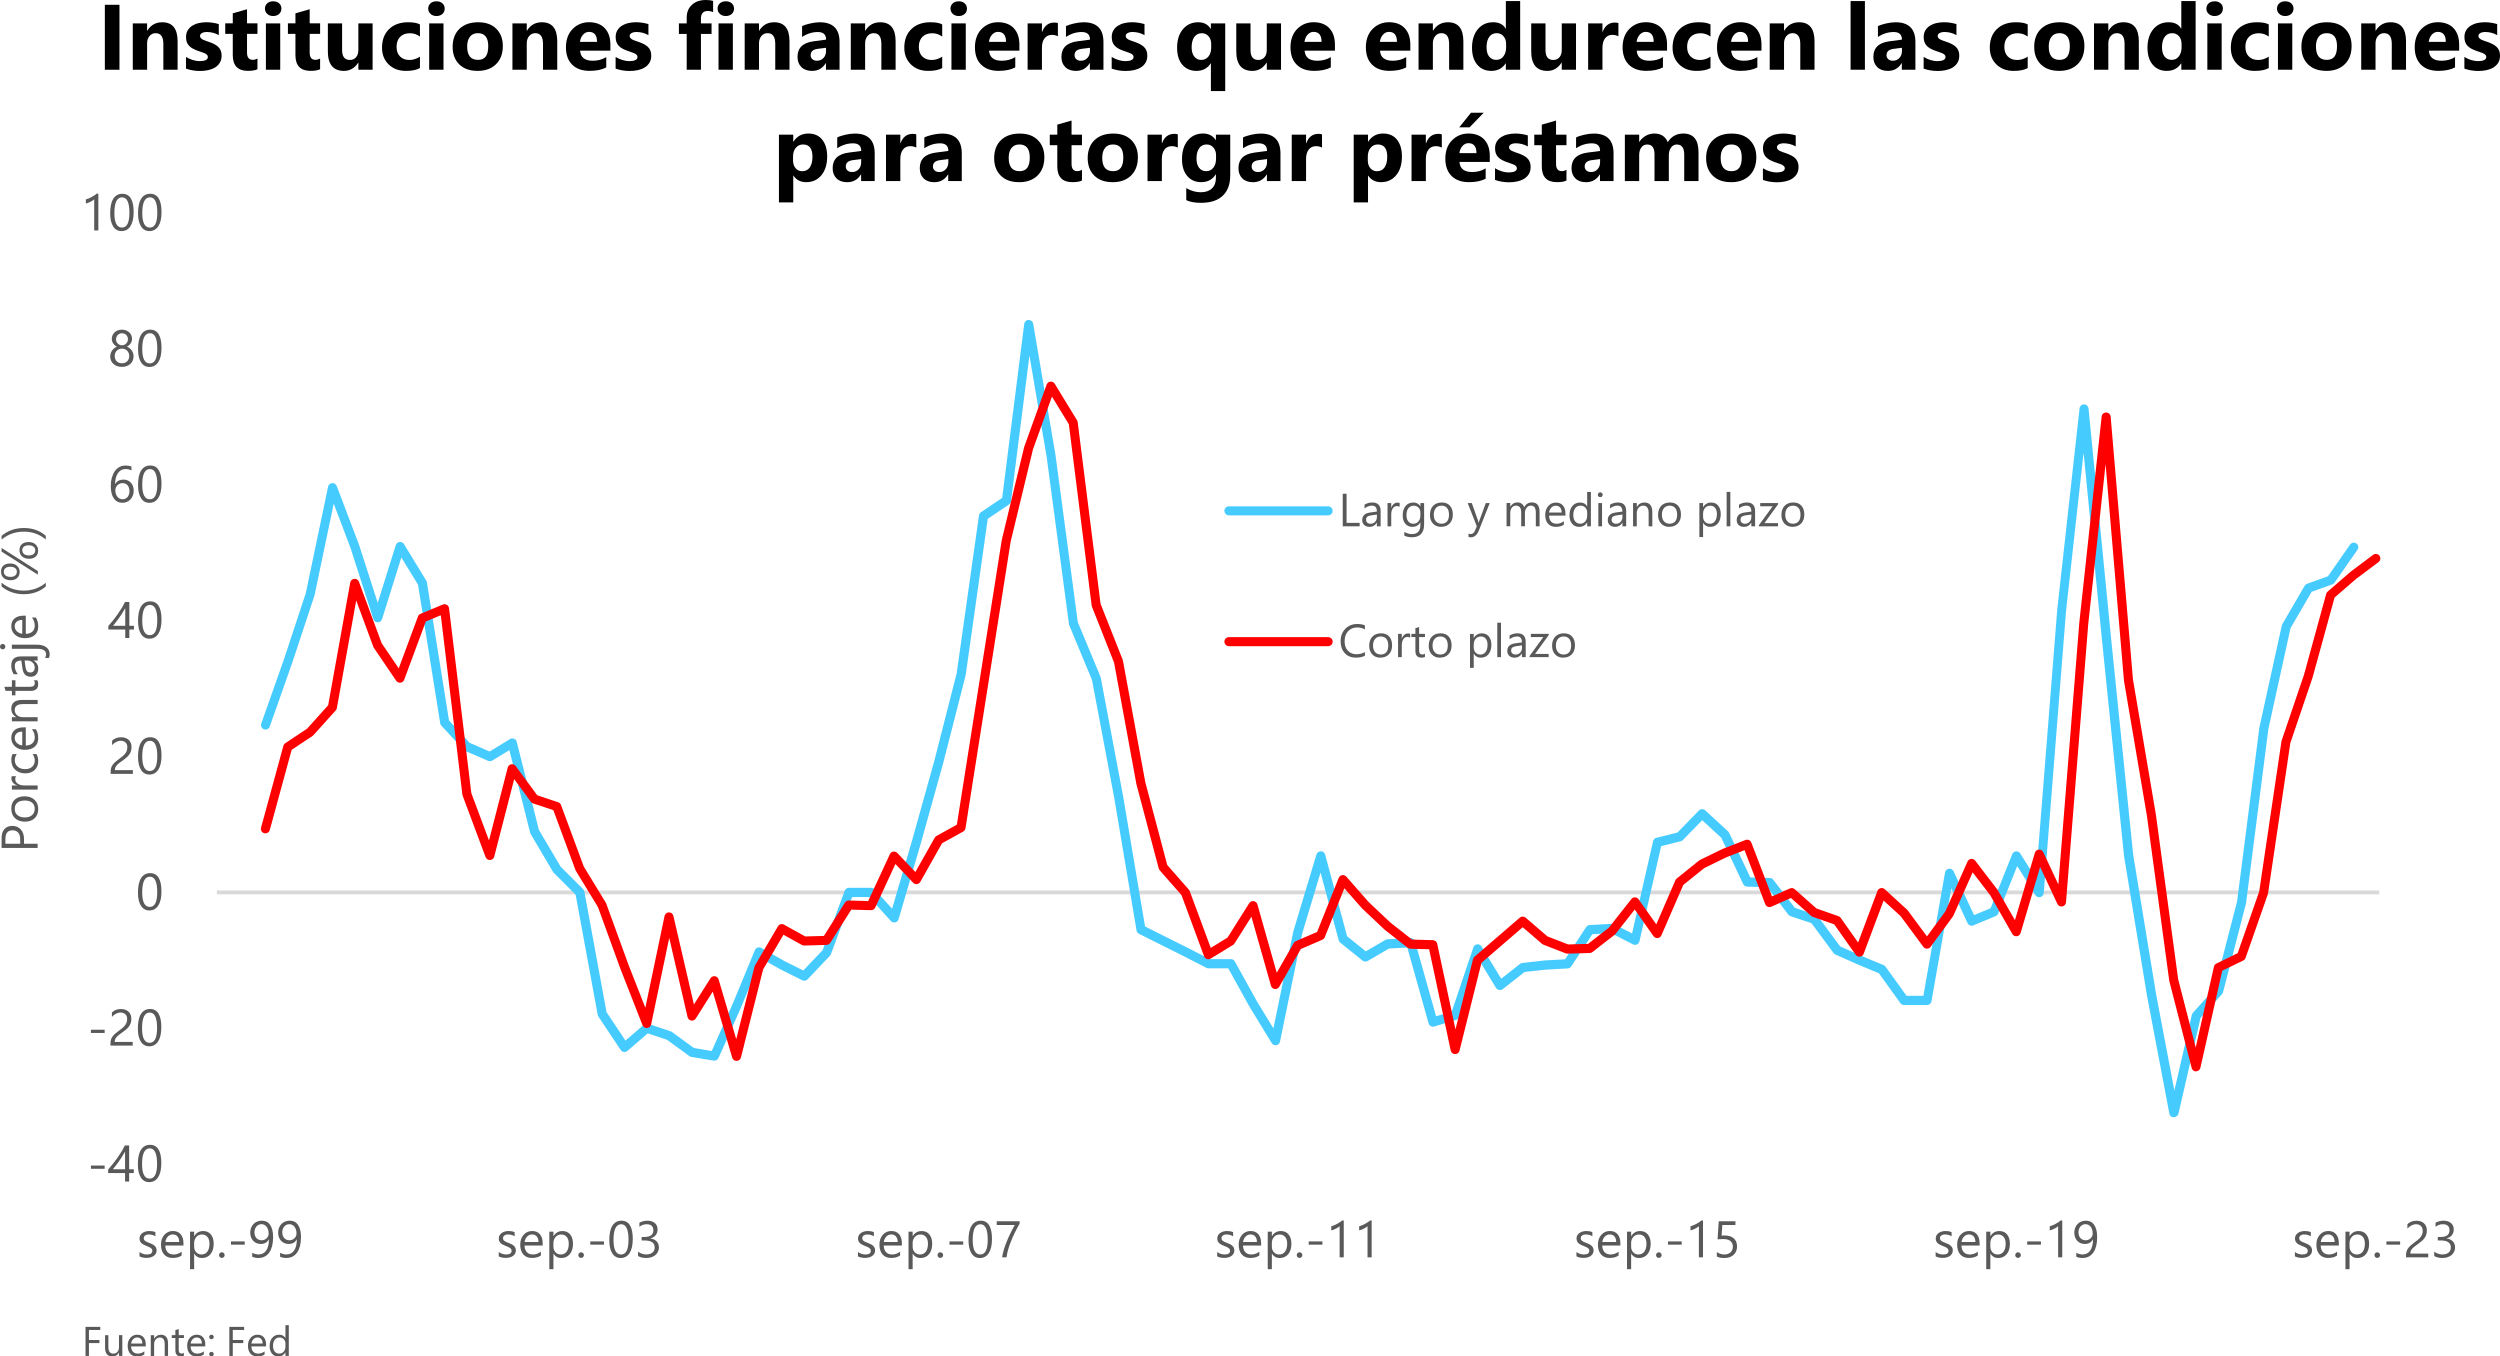 <?xml version="1.0" encoding="UTF-8"?><svg id="Layer_1" xmlns="http://www.w3.org/2000/svg" width="673.84" height="365.61" xmlns:xlink="http://www.w3.org/1999/xlink" viewBox="0 0 673.84 365.61"><defs><style>.cls-1{clip-path:url(#clippath-20);}.cls-2{clip-path:url(#clippath-11);}.cls-3{clip-path:url(#clippath-16);}.cls-4{clip-path:url(#clippath-41);}.cls-5{clip-path:url(#clippath-32);}.cls-6{clip-path:url(#clippath-2);}.cls-7{clip-path:url(#clippath-13);}.cls-8{clip-path:url(#clippath-25);}.cls-9,.cls-10,.cls-11,.cls-12,.cls-13,.cls-14,.cls-15{stroke-width:0px;}.cls-16{clip-path:url(#clippath-15);}.cls-17{clip-path:url(#clippath-6);}.cls-18{clip-path:url(#clippath-40);}.cls-19{clip-path:url(#clippath-26);}.cls-10{fill:red;}.cls-11,.cls-12{fill:none;}.cls-20{clip-path:url(#clippath-7);}.cls-21{clip-path:url(#clippath-21);}.cls-22{clip-path:url(#clippath-1);}.cls-23{clip-path:url(#clippath-4);}.cls-12{clip-rule:evenodd;}.cls-24{clip-path:url(#clippath-27);}.cls-25{clip-path:url(#clippath-44);}.cls-26{clip-path:url(#clippath-12);}.cls-13{fill:#46cbff;}.cls-27{clip-path:url(#clippath-24);}.cls-28{clip-path:url(#clippath-30);}.cls-14{fill:#595959;}.cls-29{clip-path:url(#clippath-22);}.cls-30{clip-path:url(#clippath-9);}.cls-31{clip-path:url(#clippath);}.cls-15{fill:#d9d9d9;}.cls-32{clip-path:url(#clippath-39);}.cls-33{clip-path:url(#clippath-19);}.cls-34{clip-path:url(#clippath-31);}.cls-35{clip-path:url(#clippath-3);}.cls-36{clip-path:url(#clippath-43);}.cls-37{clip-path:url(#clippath-8);}.cls-38{clip-path:url(#clippath-29);}.cls-39{clip-path:url(#clippath-18);}.cls-40{clip-path:url(#clippath-14);}.cls-41{clip-path:url(#clippath-17);}.cls-42{clip-path:url(#clippath-5);}.cls-43{clip-path:url(#clippath-42);}.cls-44{clip-path:url(#clippath-10);}.cls-45{clip-path:url(#clippath-23);}.cls-46{clip-path:url(#clippath-28);}</style><clipPath id="clippath"><polygon class="cls-12" points=".97 361.86 671.88 361.86 671.88 6.6 .97 6.6 .97 361.86 .97 361.86"/></clipPath><clipPath id="clippath-1"><polygon class="cls-12" points="58.29 314.73 642.3 314.73 642.3 57.4 58.29 57.4 58.29 314.73 58.29 314.73"/></clipPath><clipPath id="clippath-2"><polygon class="cls-12" points="58.29 314.73 642.3 314.73 642.3 57.4 58.29 57.4 58.29 314.73 58.29 314.73"/></clipPath><clipPath id="clippath-3"><polygon class="cls-12" points=".97 361.86 671.88 361.86 671.88 6.6 .97 6.6 .97 361.86 .97 361.86"/></clipPath><clipPath id="clippath-4"><rect class="cls-11" x=".97" y="6.6" width="670.91" height="355.26"/></clipPath><clipPath id="clippath-5"><polygon class="cls-12" points=".97 361.86 671.88 361.86 671.88 6.6 .97 6.6 .97 361.86 .97 361.86"/></clipPath><clipPath id="clippath-6"><rect class="cls-11" x=".97" y="6.6" width="670.91" height="355.26"/></clipPath><clipPath id="clippath-7"><polygon class="cls-12" points=".97 361.86 671.88 361.86 671.88 6.6 .97 6.6 .97 361.86 .97 361.86"/></clipPath><clipPath id="clippath-8"><rect class="cls-11" x=".97" y="6.6" width="670.91" height="355.26"/></clipPath><clipPath id="clippath-9"><polygon class="cls-12" points=".97 361.86 671.88 361.86 671.88 6.6 .97 6.6 .97 361.86 .97 361.86"/></clipPath><clipPath id="clippath-10"><rect class="cls-11" x=".97" y="6.6" width="670.91" height="355.26"/></clipPath><clipPath id="clippath-11"><polygon class="cls-12" points=".97 361.86 671.88 361.86 671.88 6.6 .97 6.6 .97 361.86 .97 361.86"/></clipPath><clipPath id="clippath-12"><rect class="cls-11" x=".97" y="6.6" width="670.91" height="355.26"/></clipPath><clipPath id="clippath-13"><polygon class="cls-12" points=".97 361.86 671.88 361.86 671.88 6.6 .97 6.6 .97 361.86 .97 361.86"/></clipPath><clipPath id="clippath-14"><rect class="cls-11" x=".97" y="6.6" width="670.91" height="355.26"/></clipPath><clipPath id="clippath-15"><polygon class="cls-12" points=".97 361.86 671.88 361.86 671.88 6.6 .97 6.6 .97 361.86 .97 361.86"/></clipPath><clipPath id="clippath-16"><rect class="cls-11" x=".97" y="6.6" width="670.91" height="355.26"/></clipPath><clipPath id="clippath-17"><polygon class="cls-12" points=".97 361.86 671.88 361.86 671.88 6.6 .97 6.6 .97 361.86 .97 361.86"/></clipPath><clipPath id="clippath-18"><rect class="cls-11" x=".97" y="6.6" width="670.91" height="355.26"/></clipPath><clipPath id="clippath-19"><polygon class="cls-12" points=".97 361.86 671.88 361.86 671.88 6.6 .97 6.6 .97 361.86 .97 361.86"/></clipPath><clipPath id="clippath-20"><rect class="cls-11" x=".97" y="6.6" width="670.91" height="355.26"/></clipPath><clipPath id="clippath-21"><polygon class="cls-12" points=".97 361.86 671.88 361.86 671.88 6.6 .97 6.6 .97 361.86 .97 361.86"/></clipPath><clipPath id="clippath-22"><rect class="cls-11" x=".97" y="6.6" width="670.91" height="355.26"/></clipPath><clipPath id="clippath-23"><polygon class="cls-12" points=".97 361.86 671.88 361.86 671.88 6.6 .97 6.6 .97 361.86 .97 361.86"/></clipPath><clipPath id="clippath-24"><rect class="cls-11" x=".97" y="6.6" width="670.91" height="355.26"/></clipPath><clipPath id="clippath-25"><polygon class="cls-12" points=".97 361.86 671.88 361.86 671.88 6.6 .97 6.6 .97 361.86 .97 361.86"/></clipPath><clipPath id="clippath-26"><rect class="cls-11" x=".97" y="6.6" width="670.91" height="355.26"/></clipPath><clipPath id="clippath-27"><polygon class="cls-12" points=".97 361.86 671.88 361.86 671.88 6.6 .97 6.6 .97 361.86 .97 361.86"/></clipPath><clipPath id="clippath-28"><rect class="cls-11" x=".97" y="6.6" width="670.91" height="355.26"/></clipPath><clipPath id="clippath-29"><polygon class="cls-12" points=".97 361.86 671.88 361.86 671.88 6.6 .97 6.6 .97 361.86 .97 361.86"/></clipPath><clipPath id="clippath-30"><rect class="cls-11" x=".97" y="6.6" width="670.91" height="355.26"/></clipPath><clipPath id="clippath-31"><polygon class="cls-12" points=".97 361.86 671.88 361.86 671.88 6.6 .97 6.6 .97 361.86 .97 361.86"/></clipPath><clipPath id="clippath-32"><rect class="cls-11" x=".97" y="6.6" width="670.91" height="355.26"/></clipPath><clipPath id="clippath-33"><polygon class="cls-12" points=".97 361.86 671.88 361.86 671.88 6.6 .97 6.6 .97 361.86 .97 361.86"/></clipPath><clipPath id="clippath-35"><polygon class="cls-12" points=".97 361.86 671.88 361.86 671.88 6.6 .97 6.6 .97 361.86 .97 361.86"/></clipPath><clipPath id="clippath-37"><polygon class="cls-12" points=".97 361.86 671.88 361.86 671.88 6.6 .97 6.6 .97 361.86 .97 361.86"/></clipPath><clipPath id="clippath-39"><polygon class="cls-12" points=".97 361.86 671.88 361.86 671.88 6.6 .97 6.6 .97 361.86 .97 361.86"/></clipPath><clipPath id="clippath-40"><polygon class="cls-12" points=".97 361.86 671.88 361.86 671.88 6.6 .97 6.6 .97 361.86 .97 361.86"/></clipPath><clipPath id="clippath-41"><rect class="cls-11" x=".97" y="6.6" width="670.91" height="355.26"/></clipPath><clipPath id="clippath-42"><polygon class="cls-12" points=".97 361.86 671.88 361.86 671.88 6.6 .97 6.6 .97 361.86 .97 361.86"/></clipPath><clipPath id="clippath-43"><polygon class="cls-12" points=".97 361.86 671.88 361.86 671.88 6.6 .97 6.6 .97 361.86 .97 361.86"/></clipPath><clipPath id="clippath-44"><rect class="cls-11" x=".97" y="6.6" width="670.91" height="355.26"/></clipPath><clipPath id="clippath-45"><polygon class="cls-12" points=".97 362.02 672.05 362.02 672.05 6.6 .97 6.6 .97 362.02 .97 362.02"/></clipPath><clipPath id="clippath-47"><polygon class="cls-12" points=".97 362.02 672.05 362.02 672.05 6.6 .97 6.6 .97 362.02 .97 362.02"/></clipPath></defs><g class="cls-31"><rect class="cls-15" x="58.45" y="240.02" width="582.85" height="1.04"/></g><g class="cls-22"><path class="cls-13" d="m585.91,301.16h-.02c-.58-.01-1.07-.43-1.17-.99l-6.02-31.75-6.19-37.63-6.03-59.06-4.88-49.72-4.73,42.71-6.01,75.99c-.04.52-.41.96-.92,1.09-.51.12-1.04-.09-1.32-.54l-4.91-7.83-5.13,12.81c-.12.3-.36.55-.66.67l-6.02,2.51c-.6.25-1.3-.02-1.57-.61l-4.38-9.37-5.35,30.45c-.1.58-.61,1.01-1.2,1.01h-6.18c-.39,0-.76-.19-.99-.51l-5.81-8.07-5.7-2.37-6.04-2.69c-.19-.09-.36-.22-.48-.39l-5.95-8.05-5.65-1.88c-.23-.08-.43-.22-.58-.42l-5.66-7.39-5.44-.15c-.46-.01-.87-.28-1.07-.7l-5.91-12.48-5.14-4.72-5.19,5.33c-.16.16-.36.28-.58.33l-5.29,1.32-5.85,25.67c-.08.37-.33.67-.67.83-.34.16-.74.15-1.07-.02l-5.89-3.02-5.07.28-5.68,8.68c-.21.32-.57.53-.95.55l-6.02.33-5.6.62-5.91,4.63c-.27.21-.63.3-.97.24-.34-.06-.64-.27-.82-.56l-4.65-7.63-5.18,15.4c-.13.37-.42.66-.8.78l-6.02,1.84c-.31.1-.65.06-.94-.1-.29-.16-.5-.42-.59-.74l-5.75-20.45-4.91.27-5.76,3.36c-.44.25-.98.21-1.38-.1l-6.02-4.85c-.2-.16-.35-.38-.41-.63l-4.9-18.26-4.93,16.4-6,29.19c-.1.49-.49.87-.98.95-.49.09-.99-.14-1.25-.57l-6.02-9.86-5.69-10.28h-5.3c-.19,0-.38-.05-.56-.13l-6.18-3.17-12.02-6.01c-.35-.17-.59-.5-.66-.89l-6.02-35.76-5.99-31.77-6.13-14.75c-.04-.1-.07-.2-.08-.31l-6.02-45.12-4.63-27.28-4.98,39.3c-.04.35-.24.66-.53.86l-5.73,3.87-5.94,42.08s-.02.09-.03.13l-6.02,23.56-6.02,21.58-6.02,20.57c-.12.42-.47.75-.9.85-.43.1-.88-.04-1.18-.37l-5.82-6.45h-4.63l-5.72,15.41c-.06.15-.14.29-.26.41l-6.02,6.35c-.37.39-.95.49-1.43.25l-6.02-3.01-5.04-2.86-5.49,13.26-6.03,13.56c-.23.51-.77.8-1.31.71l-6.02-1c-.19-.03-.36-.11-.52-.22l-6.03-4.4-5.18-1.73-5.49,4.73c-.26.23-.61.33-.96.28-.35-.05-.66-.24-.85-.53l-6.02-9.02c-.09-.14-.15-.29-.18-.46l-5.95-32.38-5.91-5.92c-.07-.07-.14-.15-.19-.24l-6.02-10.19c-.06-.1-.1-.21-.13-.32l-5.61-22.29-4.6,2.81c-.34.21-.76.24-1.12.08l-6.18-2.67c-.16-.07-.3-.17-.41-.29l-6.02-6.52c-.16-.18-.27-.4-.31-.63l-5.98-37.36-4.49-7.36-5.21,16.65c-.16.51-.63.85-1.16.85h0c-.53,0-1-.34-1.16-.85l-6.18-19.22-4.52-11.92-5.16,24.66s-.02.09-.04.13l-6.02,18.21-6.02,17.07c-.22.63-.92.97-1.55.74-.63-.22-.97-.92-.74-1.55l6.02-17.04,5.99-18.13,6-28.67c.11-.53.56-.92,1.1-.97.53-.04,1.04.28,1.23.78l6.02,15.87,5.03,15.62,4.87-15.55c.14-.46.54-.79,1.01-.85.48-.06.94.17,1.19.57l6.02,9.86c.08.14.14.29.16.44l5.96,37.23,5.59,6.06,5.37,2.32,5.48-3.35c.33-.2.74-.23,1.1-.09.36.15.63.45.72.83l5.97,23.73,5.85,9.91,6.07,6.07c.17.17.29.4.34.64l5.97,32.5,5.11,7.67,4.97-4.28c.33-.28.77-.37,1.18-.23l6.02,2.01c.12.04.23.1.33.17l5.95,4.34,4.8.8,5.63-12.67,6-14.51c.13-.32.4-.57.73-.69s.69-.08,1,.09l6.18,3.51,5.15,2.57,5.22-5.51,5.93-15.98c.18-.48.63-.79,1.14-.79h6.02c.34,0,.67.15.9.4l4.72,5.23,5.4-18.46,6.01-21.54,5.99-23.47,6.01-42.55c.05-.34.24-.65.52-.84l5.73-3.87,5.95-46.91c.08-.6.58-1.05,1.18-1.06.6.02,1.13.42,1.23,1.01l6.02,35.43,6,45,6.12,14.72c.03.08.06.16.07.24l6.02,31.92,5.92,35.17,11.48,5.74,5.93,3.05h5.72c.44,0,.85.24,1.07.63l6.02,10.86,4.38,7.18,5.39-26.21s.02-.07.03-.11l6.18-20.55c.16-.52.63-.84,1.19-.87.54,0,1.02.38,1.16.9l5.91,22.01,5.05,4.07,5.29-3.09c.17-.1.35-.15.55-.16l6.18-.33c.58-.02,1.08.34,1.24.89l5.68,20.19,4.23-1.29,5.82-17.29c.15-.45.55-.77,1.02-.82.47-.05.93.17,1.18.58l5.3,8.69,5.1-4c.18-.14.39-.23.62-.25l6.02-.67,5.47-.31,5.68-8.68c.21-.32.57-.53.95-.55l6.02-.33c.22-.02.43.03.62.13l4.79,2.46,5.67-24.87c.1-.45.45-.8.89-.91l5.68-1.42,5.77-5.93c.46-.47,1.21-.49,1.7-.05l6.18,5.68c.12.11.21.23.28.38l5.7,12.02,5.27.15c.37,0,.71.19.93.48l5.79,7.56,5.66,1.89c.24.08.45.23.59.43l5.99,8.1,5.72,2.54,5.99,2.5c.21.09.39.23.52.41l5.65,7.85h4.54l5.84-33.25c.09-.52.51-.93,1.04-1,.53-.07,1.04.21,1.26.69l5.52,11.81,4.46-1.86,5.83-14.56c.17-.43.57-.72,1.02-.76.45-.05.9.18,1.14.57l4.23,6.74,5.73-72.36,6.02-54.35c.07-.62.59-1.08,1.21-1.08h0c.62,0,1.14.48,1.21,1.1l6.02,61.33,6.02,58.98,6.17,37.52,4.93,26.02,4.71-20.42c.05-.2.14-.39.28-.54l5.82-6.46,6.09-23.53,6.01-46.88s.01-.07.02-.11l6.02-27.4c.03-.12.07-.24.14-.35l6.02-10.36c.14-.25.37-.44.64-.53l5.65-2.04,5.96-8.54c.38-.55,1.14-.69,1.7-.3.55.39.69,1.15.3,1.7l-6.18,8.86c-.14.21-.35.36-.58.45l-5.6,2.02-5.7,9.81-5.96,27.17-6.01,46.9c0,.05-.02.1-.03.15l-6.18,23.9c-.05.19-.14.36-.27.51l-5.81,6.45-5.94,25.76c-.13.55-.62.94-1.19.94Z"/></g><g class="cls-6"><path class="cls-10" d="m591.92,288.8c-.56,0-1.04-.38-1.18-.92l-6.02-23.39s-.02-.09-.03-.14l-6.02-44.45-6.18-36.39s-.01-.07-.01-.1l-4.95-58.29-4.66,42.94-6.01,75.16c-.04.55-.45,1-1,1.1-.55.1-1.09-.18-1.32-.68l-4.65-9.96-5.27,17.81c-.14.47-.54.81-1.03.86-.48.06-.96-.18-1.2-.61l-5.97-10.46-4.72-6.16-5.18,11.66c-.04.08-.08.16-.13.23l-6.02,8.19c-.23.31-.59.5-.98.5h0c-.39,0-.75-.18-.98-.49l-6.11-8.26-4.6-4.22-5.38,14.35c-.16.42-.54.72-.99.78-.45.06-.89-.14-1.15-.51l-5.79-8.2-5.82-2.04c-.15-.05-.29-.13-.41-.24l-5.43-4.83-5.3,2.35c-.31.14-.65.14-.96.01-.31-.13-.55-.38-.67-.69l-5.58-14.56-4.87,1.9-5.97,2.91-5.68,4.57-5.9,13.59c-.18.4-.55.68-.99.73-.44.05-.87-.15-1.12-.51l-5.07-7.19-5.17,6.57c-.06.08-.13.15-.21.21l-6.02,4.68c-.2.16-.46.25-.71.26l-6.02.17c-.16,0-.32-.02-.48-.08l-6.02-2.34c-.13-.05-.25-.12-.35-.21l-5.22-4.49-11.11,9.59-5.92,23.69c-.14.55-.59.93-1.2.92-.57,0-1.05-.41-1.17-.96l-5.82-27.3-5.06-.14c-.26,0-.51-.1-.72-.26l-6.18-4.85s-.06-.05-.08-.07l-6.02-5.68s-.05-.05-.08-.08l-4.71-5.36-5.28,13.2c-.12.3-.35.54-.65.67l-5.81,2.51-5.81,10.17c-.24.43-.72.66-1.21.6-.49-.06-.89-.41-1.02-.88l-5.27-18.6-4.56,7.22c-.1.16-.24.29-.4.39l-6.02,3.68c-.31.19-.69.23-1.03.11-.34-.12-.62-.39-.74-.73l-6.1-16.5-5.87-6.68c-.12-.14-.21-.31-.26-.49l-6.02-22.73-6.01-32.73-5.97-15.1c-.04-.1-.06-.19-.08-.3l-6.15-48.87-4.55-7.46-5.13,14.25-6,24.83-12.18,77.27c-.06.37-.28.69-.61.88l-5.71,3.17-5.85,10.39c-.19.34-.53.56-.91.61-.38.05-.77-.09-1.03-.37l-4.78-5.05-5.43,11.74c-.2.44-.65.71-1.14.71l-5.32-.15-5.65,8.94c-.22.34-.59.56-1,.57l-6.02.17c-.22,0-.43-.05-.63-.15l-4.98-2.76-5.49,9.35-5.97,23.73c-.13.53-.61.91-1.16.92-.58.03-1.04-.35-1.19-.87l-5.25-17.8-4.58,7.25c-.26.42-.75.63-1.23.55-.48-.08-.87-.45-.98-.93l-4.94-21.35-4.88,23.33c-.11.53-.55.92-1.09.96-.54.04-1.04-.27-1.24-.77l-6.02-15.37-5.98-16.46-5.95-9.75c-.04-.07-.08-.14-.1-.21l-5.98-16.16-5.46-1.82c-.24-.08-.45-.23-.6-.43l-4.49-6.12-5.38,20.9c-.13.52-.58.89-1.12.91-.53.02-1.02-.29-1.21-.79l-6.18-16.54c-.03-.09-.06-.19-.07-.28l-5.82-48.37-4.04,1.68-5.83,15.71c-.16.43-.54.73-1,.79-.45.05-.9-.15-1.15-.52l-6.02-8.86c-.06-.08-.1-.17-.13-.26l-4.63-12.52-5.22,29.02c-.04.22-.14.43-.29.6l-6.02,6.68c-.07.08-.15.14-.23.2l-5.64,3.76-5.9,21.62c-.18.65-.85,1.03-1.5.85-.65-.18-1.03-.85-.85-1.5l6.02-22.06c.08-.28.25-.53.5-.69l5.89-3.93,5.68-6.31,5.95-33.08c.1-.54.54-.95,1.09-1,.55-.05,1.06.28,1.25.79l6.13,16.57,4.6,6.78,5.19-13.99c.12-.32.36-.57.67-.7l6.02-2.51c.35-.15.75-.12,1.08.07.33.19.55.53.6.91l6,49.82,4.77,12.78,5.05-19.64c.12-.46.49-.8.95-.89.46-.09.93.1,1.21.48l5.79,7.88,5.65,1.88c.35.12.63.39.76.73l6.14,16.6,5.95,9.76c.04.07.08.14.1.22l6.02,16.54,4.52,11.54,5.18-24.74c.12-.56.61-.96,1.18-.97h.01c.57,0,1.06.39,1.19.94l5.53,23.89,4.46-7.06c.26-.41.72-.62,1.2-.56.47.07.87.4,1,.86l4.75,16.11,4.93-19.57c.03-.11.07-.22.13-.32l6.18-10.53c.34-.57,1.06-.77,1.64-.45l5.72,3.18,5.03-.14,5.67-8.98c.23-.36.65-.59,1.06-.57l5.21.15,5.85-12.64c.17-.37.51-.63.91-.69.4-.06.8.07,1.08.36l4.88,5.15,5.21-9.25c.11-.2.27-.36.47-.47l5.5-3.05,12.11-76.78,6.03-25s.02-.08.04-.13l6.02-16.71c.16-.44.56-.75,1.02-.8.47-.04.92.18,1.16.58l6.02,9.86c.09.15.15.31.17.48l6.16,48.97,5.96,15.06c.03.07.05.15.07.23l6.02,32.75,5.92,22.36,5.83,6.64c.1.11.18.24.23.38l5.67,15.32,4.51-2.76,5.86-9.28c.26-.41.72-.62,1.2-.56.48.07.87.41,1,.87l5.22,18.43,4.58-8.01c.13-.23.33-.41.57-.51l5.72-2.47,5.83-14.57c.16-.39.51-.68.93-.75.42-.07.84.08,1.12.4l5.98,6.81,5.93,5.6,5.82,4.56,5.61.16c.56.02,1.04.41,1.16.96l4.92,23.09,4.74-18.96c.06-.24.2-.46.39-.63l12.2-10.52c.46-.4,1.13-.4,1.59,0l5.86,5.04,5.59,2.17,5.37-.15,5.58-4.34,6.09-7.74c.24-.3.58-.5.99-.46.38,0,.74.2.96.52l4.77,6.75,5.15-11.88c.08-.18.2-.34.35-.46l6.02-4.85c.07-.06.15-.11.23-.15l6.18-3.01,6.11-2.38c.3-.12.64-.11.94.02s.53.38.64.68l5.56,14.51,4.84-2.15c.44-.19.95-.12,1.3.2l5.84,5.19,5.96,2.09c.24.08.45.24.59.45l4.69,6.64,5.21-13.89c.14-.38.46-.66.86-.76.39-.09.81.01,1.11.29l6.02,5.51c.06.05.11.11.16.17l5.2,7.03,4.96-6.75,5.96-13.41c.17-.39.54-.67.97-.72.43-.05.85.13,1.11.47l6.02,7.85s.06.09.09.14l4.6,8.05,5.37-18.15c.14-.49.57-.83,1.08-.87.5-.04.98.24,1.19.7l4.06,8.69,5.65-70.6,6.02-55.51c.07-.62.55-1.09,1.23-1.09.63,0,1.15.49,1.2,1.12l6.01,70.8,6.17,36.38,6.01,44.42,4.74,18.43,4.91-21.8c.08-.36.32-.67.66-.83l5.73-2.79,5.81-16.63,6-40.49c.01-.07.03-.14.05-.21l6.02-17.71,5.99-21.82c.06-.23.2-.44.38-.6l6.18-5.35,6.08-4.56c.54-.4,1.3-.3,1.71.24.4.54.29,1.3-.24,1.71l-6.02,4.51-5.84,5.05-5.92,21.53-6,17.68-6,40.5c-.01.08-.03.15-.05.22l-6.02,17.21c-.11.3-.33.55-.62.69l-5.66,2.75-5.89,26.16c-.12.55-.61.94-1.17.95h-.02Z"/></g><g class="cls-35"><g class="cls-23"><path class="cls-14" d="m28.21,315.03h-3.7v-.87h3.7v.87Z"/><path class="cls-14" d="m34.81,308.75v6.41h1.25v1.02h-1.25v2.28h-1.1v-2.28h-4.56v-.96c.42-.48.85-.99,1.29-1.53.43-.54.85-1.1,1.24-1.66.39-.56.76-1.12,1.1-1.68.34-.56.62-1.09.85-1.6h1.18Zm-4.41,6.41h3.31v-4.75c-.34.59-.66,1.12-.96,1.58s-.59.89-.86,1.27c-.27.38-.53.72-.78,1.03-.25.31-.48.6-.7.87Z"/><path class="cls-14" d="m43.48,313.56c0,.81-.07,1.53-.22,2.16s-.36,1.16-.64,1.59c-.28.43-.62.76-1.02.98-.4.22-.86.34-1.38.34-.49,0-.92-.11-1.3-.32s-.7-.53-.96-.94c-.26-.41-.46-.92-.6-1.51-.14-.6-.2-1.28-.2-2.06,0-.85.07-1.6.21-2.25.14-.65.35-1.2.63-1.64.27-.44.62-.77,1.03-1s.88-.34,1.41-.34c2.04,0,3.05,1.66,3.05,4.98Zm-1.14.11c0-2.76-.66-4.14-1.97-4.14-1.39,0-2.08,1.41-2.08,4.22,0,2.62.68,3.93,2.04,3.93s2.01-1.34,2.01-4.01Z"/></g></g><g class="cls-42"><g class="cls-17"><path class="cls-14" d="m28.21,278.42h-3.7v-.87h3.7v.87Z"/><path class="cls-14" d="m34.28,274.68c0-.3-.05-.56-.14-.78s-.22-.41-.38-.55-.35-.26-.57-.33-.45-.11-.7-.11c-.22,0-.43.03-.64.09-.21.06-.41.14-.61.24s-.39.23-.57.37c-.18.14-.35.3-.51.48v-1.19c.31-.3.66-.53,1.05-.69.39-.16.86-.24,1.41-.24.4,0,.77.06,1.1.17.34.12.63.28.88.5.25.22.44.49.59.82.14.32.21.7.21,1.12,0,.38-.04.73-.13,1.04s-.22.6-.4.88-.4.54-.67.79-.59.51-.96.77c-.46.32-.83.6-1.13.83-.3.23-.53.45-.71.65-.17.2-.29.4-.37.6-.07.2-.11.43-.11.69h4.84v1h-5.99v-.48c0-.42.04-.78.13-1.1.09-.32.24-.62.45-.9.21-.28.48-.57.82-.85.34-.28.75-.6,1.24-.96.35-.25.65-.49.88-.72.24-.23.43-.46.57-.69.14-.23.25-.46.31-.7.06-.24.09-.49.09-.76Z"/><path class="cls-14" d="m43.48,276.95c0,.81-.07,1.53-.22,2.16s-.36,1.16-.64,1.59c-.28.43-.62.76-1.02.98-.4.22-.86.34-1.38.34-.49,0-.92-.11-1.3-.32s-.7-.53-.96-.94c-.26-.41-.46-.92-.6-1.51-.14-.6-.2-1.28-.2-2.06,0-.85.07-1.6.21-2.25.14-.65.35-1.2.63-1.64.27-.44.62-.77,1.03-1s.88-.34,1.41-.34c2.04,0,3.05,1.66,3.05,4.98Zm-1.14.11c0-2.76-.66-4.14-1.97-4.14-1.39,0-2.08,1.41-2.08,4.22,0,2.62.68,3.93,2.04,3.93s2.01-1.34,2.01-4.01Z"/></g></g><g class="cls-20"><g class="cls-37"><path class="cls-14" d="m43.52,240.33c0,.81-.07,1.53-.22,2.16-.15.63-.36,1.16-.64,1.59s-.62.76-1.02.98c-.4.22-.86.34-1.38.34s-.92-.11-1.3-.32c-.38-.21-.7-.53-.97-.94-.26-.41-.46-.92-.6-1.51s-.2-1.28-.2-2.06c0-.85.07-1.6.21-2.25.14-.65.35-1.2.63-1.64.28-.44.62-.77,1.03-1,.41-.22.88-.34,1.41-.34,2.04,0,3.05,1.66,3.05,4.98Zm-1.14.11c0-2.76-.66-4.14-1.97-4.14-1.39,0-2.08,1.41-2.08,4.22,0,2.62.68,3.93,2.04,3.93s2.01-1.34,2.01-4.01Z"/></g></g><g class="cls-30"><g class="cls-44"><path class="cls-14" d="m34.33,201.43c0-.3-.05-.56-.14-.78s-.22-.41-.38-.55-.35-.26-.57-.33-.45-.11-.7-.11c-.22,0-.43.03-.64.09-.21.06-.41.14-.61.24s-.39.23-.57.37c-.18.14-.35.3-.51.48v-1.19c.31-.3.66-.53,1.05-.69.39-.16.86-.24,1.41-.24.4,0,.77.06,1.1.17.34.12.63.28.88.5.25.22.44.49.59.82.14.32.21.7.21,1.12,0,.38-.04.73-.13,1.04s-.22.6-.4.88-.4.54-.67.79-.59.51-.96.77c-.46.32-.83.6-1.13.83-.3.23-.53.45-.71.65-.17.2-.29.4-.37.6-.07.2-.11.43-.11.69h4.84v1h-5.99v-.48c0-.42.04-.78.13-1.1.09-.32.24-.62.45-.9.21-.28.48-.57.82-.85.34-.28.75-.6,1.24-.96.35-.25.65-.49.88-.72.24-.23.43-.46.57-.69.14-.23.25-.46.31-.7.06-.24.09-.49.09-.76Z"/><path class="cls-14" d="m43.53,203.7c0,.81-.07,1.53-.22,2.16s-.36,1.16-.64,1.59c-.28.43-.62.76-1.02.98-.4.22-.86.34-1.38.34-.49,0-.92-.11-1.3-.32s-.7-.53-.96-.94c-.26-.41-.46-.92-.6-1.51-.14-.6-.2-1.28-.2-2.06,0-.85.07-1.6.21-2.25.14-.65.35-1.2.63-1.64.27-.44.62-.77,1.03-1s.88-.34,1.41-.34c2.04,0,3.05,1.66,3.05,4.98Zm-1.14.11c0-2.76-.66-4.14-1.97-4.14-1.39,0-2.08,1.41-2.08,4.22,0,2.62.68,3.93,2.04,3.93s2.01-1.34,2.01-4.01Z"/></g></g><g class="cls-2"><g class="cls-26"><path class="cls-14" d="m34.86,162.26v6.41h1.25v1.02h-1.25v2.28h-1.1v-2.28h-4.56v-.96c.42-.48.85-.99,1.29-1.53.43-.54.85-1.1,1.24-1.66.39-.56.76-1.12,1.1-1.68.34-.56.62-1.09.85-1.6h1.18Zm-4.41,6.41h3.31v-4.75c-.34.59-.66,1.12-.96,1.58s-.59.89-.86,1.27c-.27.38-.53.72-.78,1.03-.25.31-.48.6-.7.87Z"/><path class="cls-14" d="m43.53,167.08c0,.81-.07,1.53-.22,2.16s-.36,1.16-.64,1.59c-.28.43-.62.76-1.02.98-.4.22-.86.34-1.38.34-.49,0-.92-.11-1.3-.32s-.7-.53-.96-.94c-.26-.41-.46-.92-.6-1.51-.14-.6-.2-1.28-.2-2.06,0-.85.07-1.6.21-2.25.14-.65.35-1.2.63-1.64.27-.44.62-.77,1.03-1s.88-.34,1.41-.34c2.04,0,3.05,1.66,3.05,4.98Zm-1.14.11c0-2.76-.66-4.14-1.97-4.14-1.39,0-2.08,1.41-2.08,4.22,0,2.62.68,3.93,2.04,3.93s2.01-1.34,2.01-4.01Z"/></g></g><g class="cls-7"><g class="cls-40"><path class="cls-14" d="m36.03,132.27c0,.47-.08.91-.23,1.31-.15.4-.37.74-.64,1.03-.27.29-.59.51-.97.67-.38.16-.78.24-1.22.24-.49,0-.92-.1-1.31-.3-.39-.2-.71-.5-.98-.88-.27-.38-.47-.85-.61-1.4-.14-.55-.21-1.17-.21-1.86,0-.84.09-1.61.28-2.3s.45-1.28.8-1.77c.34-.49.76-.87,1.25-1.13.49-.27,1.03-.4,1.63-.4.67,0,1.21.09,1.61.28v1.05c-.5-.26-1.03-.39-1.58-.39-.43,0-.82.1-1.17.29-.35.19-.65.47-.89.82s-.44.78-.57,1.28-.2,1.06-.2,1.67h.03c.45-.81,1.19-1.21,2.21-1.21.42,0,.81.07,1.15.22s.63.35.87.61c.24.26.43.58.56.94s.2.77.2,1.22Zm-1.14.14c0-.34-.04-.64-.13-.91-.09-.27-.21-.5-.37-.69-.16-.19-.36-.34-.59-.44-.23-.1-.5-.15-.8-.15-.28,0-.53.05-.76.16-.24.1-.44.25-.61.42-.17.18-.31.39-.4.62-.1.24-.15.49-.15.75,0,.33.05.65.14.94.09.29.23.55.4.76.17.22.38.39.61.51.24.12.5.19.79.19s.54-.05.77-.16c.23-.11.43-.25.59-.44.16-.19.29-.42.38-.68.09-.26.14-.56.14-.88Z"/><path class="cls-14" d="m43.53,130.46c0,.81-.07,1.53-.22,2.16s-.36,1.16-.64,1.59c-.28.43-.62.76-1.02.98-.4.22-.86.34-1.38.34-.49,0-.92-.11-1.3-.32s-.7-.53-.96-.94c-.26-.41-.46-.92-.6-1.51-.14-.6-.2-1.28-.2-2.06,0-.85.07-1.6.21-2.25.14-.65.35-1.2.63-1.64.27-.44.62-.77,1.03-1s.88-.34,1.41-.34c2.04,0,3.05,1.66,3.05,4.98Zm-1.14.11c0-2.76-.66-4.14-1.97-4.14-1.39,0-2.08,1.41-2.08,4.22,0,2.62.68,3.93,2.04,3.93s2.01-1.34,2.01-4.01Z"/></g></g><g class="cls-16"><g class="cls-3"><path class="cls-14" d="m29.71,96.03c0-.26.04-.52.12-.78.08-.26.2-.5.35-.73.15-.23.34-.43.56-.62.22-.19.48-.33.76-.44-.42-.23-.75-.54-1-.9-.25-.37-.37-.78-.37-1.22,0-.36.07-.69.21-.99.14-.3.33-.56.57-.79.24-.22.53-.39.87-.52s.7-.19,1.08-.19.76.06,1.09.19.62.3.87.52c.24.22.43.48.57.79.14.3.2.63.2.98,0,.45-.12.85-.37,1.22-.25.37-.58.67-.99.9.28.11.53.25.75.44s.41.39.56.62c.15.23.27.47.35.73.08.26.12.52.12.78,0,.42-.08.81-.23,1.17s-.37.65-.65.9c-.28.25-.61.45-1,.59-.39.14-.81.21-1.28.21s-.88-.07-1.27-.21c-.38-.14-.72-.33-1-.59-.28-.25-.5-.55-.65-.9-.16-.35-.23-.74-.23-1.17Zm1.21-.09c0,.3.05.58.14.82.09.24.22.45.39.62.17.17.37.3.62.4.24.09.51.14.8.14s.55-.05.79-.14.45-.23.62-.4c.17-.17.31-.38.41-.62.1-.24.15-.51.15-.81,0-.27-.05-.52-.14-.76-.09-.24-.22-.45-.4-.63-.17-.18-.38-.32-.62-.43s-.51-.16-.81-.16c-.28,0-.54.05-.78.15-.24.1-.44.23-.62.41-.17.17-.31.38-.41.62-.1.24-.15.51-.15.8Zm.35-4.5c0,.23.04.44.12.64.08.2.2.37.35.51.15.15.32.26.51.35.19.08.4.13.62.13s.43-.04.63-.13c.2-.09.37-.2.51-.35.14-.15.26-.32.35-.51s.13-.41.13-.63-.04-.45-.12-.65c-.08-.2-.2-.37-.34-.51-.14-.14-.31-.26-.51-.34s-.41-.13-.63-.13c-.24,0-.46.04-.65.13s-.37.2-.51.35c-.14.15-.25.32-.33.52-.08.2-.12.41-.12.64Z"/><path class="cls-14" d="m43.53,93.84c0,.81-.07,1.53-.22,2.16s-.36,1.16-.64,1.59c-.28.43-.62.76-1.02.98-.4.22-.86.34-1.38.34-.49,0-.92-.11-1.3-.32s-.7-.53-.96-.94c-.26-.41-.46-.92-.6-1.51-.14-.6-.2-1.28-.2-2.06,0-.85.07-1.6.21-2.25.14-.65.35-1.2.63-1.64.27-.44.62-.77,1.03-1s.88-.34,1.41-.34c2.04,0,3.05,1.66,3.05,4.98Zm-1.14.11c0-2.76-.66-4.14-1.97-4.14-1.39,0-2.08,1.41-2.08,4.22,0,2.62.68,3.93,2.04,3.93s2.01-1.34,2.01-4.01Z"/></g></g><g class="cls-41"><g class="cls-39"><path class="cls-14" d="m26.5,62.12h-1.11v-8.39c-.09.09-.21.18-.38.29-.17.11-.35.22-.55.33-.21.11-.42.21-.65.3-.23.09-.45.17-.67.22v-1.12c.24-.07.5-.16.78-.27.27-.12.54-.24.81-.39.26-.14.51-.29.75-.45.24-.16.44-.31.61-.46h.42v9.93Z"/><path class="cls-14" d="m36.02,57.22c0,.81-.07,1.53-.22,2.16s-.36,1.16-.64,1.59c-.28.43-.62.76-1.02.98-.4.22-.86.34-1.38.34-.49,0-.92-.11-1.3-.32s-.7-.53-.96-.94c-.26-.41-.46-.92-.6-1.51-.14-.6-.2-1.28-.2-2.06,0-.85.07-1.6.21-2.25.14-.65.35-1.2.63-1.64.27-.44.62-.77,1.03-1s.88-.34,1.41-.34c2.04,0,3.05,1.66,3.05,4.98Zm-1.14.11c0-2.76-.66-4.14-1.97-4.14-1.39,0-2.08,1.41-2.08,4.22,0,2.62.68,3.93,2.04,3.93s2.01-1.34,2.01-4.01Z"/><path class="cls-14" d="m43.54,57.22c0,.81-.07,1.53-.22,2.16-.15.63-.36,1.16-.64,1.59s-.62.76-1.02.98c-.4.22-.86.34-1.38.34s-.92-.11-1.3-.32c-.38-.21-.7-.53-.97-.94-.26-.41-.46-.92-.6-1.51s-.2-1.28-.2-2.06c0-.85.07-1.6.21-2.25.14-.65.35-1.2.63-1.64.28-.44.62-.77,1.03-1,.41-.22.88-.34,1.41-.34,2.04,0,3.05,1.66,3.05,4.98Zm-1.14.11c0-2.76-.66-4.14-1.97-4.14-1.39,0-2.08,1.41-2.08,4.22,0,2.62.68,3.93,2.04,3.93s2.01-1.34,2.01-4.01Z"/></g></g><g class="cls-33"><g class="cls-1"><path class="cls-14" d="m37.6,338.65v-1.19c.6.45,1.27.67,2,.67.97,0,1.46-.33,1.46-.98,0-.19-.04-.34-.13-.47-.08-.13-.2-.24-.34-.34-.14-.1-.31-.19-.5-.27-.19-.08-.4-.16-.62-.25-.31-.12-.58-.24-.81-.37-.23-.12-.43-.26-.58-.42-.16-.16-.27-.33-.35-.53s-.12-.43-.12-.7c0-.33.07-.61.22-.86.15-.25.35-.46.6-.63s.53-.3.85-.38c.32-.09.65-.13.99-.13.6,0,1.14.1,1.61.31v1.12c-.51-.33-1.1-.5-1.76-.5-.21,0-.4.02-.56.07-.17.05-.31.11-.43.2-.12.09-.21.19-.28.31s-.1.25-.1.4c0,.18.03.33.1.45.07.12.16.23.29.33.13.09.28.18.46.26s.39.16.62.25c.31.12.58.24.83.36.24.12.45.26.62.42.17.16.3.34.4.54.09.2.14.44.14.72,0,.34-.08.64-.23.89-.15.25-.35.46-.61.63-.25.17-.54.29-.87.37-.33.08-.67.12-1.04.12-.71,0-1.33-.14-1.86-.41Z"/><path class="cls-14" d="m49.45,335.71h-4.9c.02.77.23,1.37.62,1.79s.94.63,1.64.63c.78,0,1.5-.26,2.15-.77v1.04c-.61.44-1.42.66-2.42.66s-1.75-.31-2.31-.94c-.56-.63-.84-1.52-.84-2.66,0-1.08.31-1.96.92-2.64.61-.68,1.37-1.02,2.28-1.02s1.61.29,2.11.88c.5.59.75,1.4.75,2.44v.58Zm-1.14-.94c0-.64-.16-1.14-.46-1.5-.3-.36-.73-.54-1.27-.54s-.97.19-1.33.56c-.37.38-.59.86-.68,1.47h3.75Z"/><path class="cls-14" d="m52.36,337.9h-.03v4.19h-1.11v-10.12h1.11v1.22h.03c.55-.92,1.35-1.38,2.4-1.38.89,0,1.59.31,2.09.93s.75,1.45.75,2.5c0,1.16-.28,2.09-.85,2.79s-1.34,1.05-2.32,1.05c-.9,0-1.59-.39-2.08-1.17Zm-.03-2.8v.97c0,.57.19,1.06.56,1.46.37.4.84.6,1.42.6.67,0,1.2-.26,1.58-.77.38-.51.57-1.23.57-2.15,0-.77-.18-1.38-.54-1.81s-.84-.66-1.45-.66c-.65,0-1.17.22-1.56.67s-.59,1.01-.59,1.69Z"/><path class="cls-14" d="m59.79,339.05c-.21,0-.38-.07-.53-.22-.15-.15-.22-.33-.22-.53s.07-.39.22-.54.32-.23.53-.23.39.08.54.23.22.33.22.54-.07.39-.22.53c-.15.15-.33.22-.54.22Z"/><path class="cls-14" d="m65.96,335.48h-3.7v-.87h3.7v.87Z"/><path class="cls-14" d="m73.61,333.46c0,.89-.09,1.68-.26,2.37-.18.69-.43,1.28-.77,1.76s-.75.85-1.24,1.1-1.04.38-1.67.38-1.21-.11-1.69-.34v-1.06c.54.3,1.11.45,1.72.45.44,0,.83-.09,1.17-.27.35-.18.64-.44.88-.79.24-.35.42-.77.55-1.28.13-.51.19-1.09.19-1.74h-.03c-.42.83-1.14,1.25-2.17,1.25-.42,0-.8-.07-1.14-.22-.35-.15-.65-.35-.9-.62s-.45-.59-.59-.96c-.14-.37-.21-.78-.21-1.23,0-.48.08-.92.23-1.31.16-.4.37-.74.65-1.03.28-.29.61-.51.99-.67s.8-.24,1.25-.24c.49,0,.92.1,1.3.29s.69.48.95.86c.26.38.45.84.59,1.39.14.55.2,1.18.2,1.89Zm-1.2-1c0-.37-.05-.72-.15-1.02-.1-.31-.23-.57-.4-.79-.17-.22-.38-.39-.61-.51-.24-.12-.5-.18-.78-.18-.27,0-.51.05-.74.16-.23.11-.43.26-.6.45s-.3.42-.4.68c-.1.26-.15.55-.15.86,0,.34.05.65.14.92s.22.5.4.69c.17.19.38.33.62.43.24.1.51.15.8.15.26,0,.5-.05.73-.15.23-.1.43-.23.6-.39.17-.16.3-.36.4-.58.1-.22.15-.46.15-.72Z"/><path class="cls-14" d="m81.12,333.46c0,.89-.09,1.68-.26,2.37-.18.69-.43,1.28-.77,1.76-.34.48-.75.85-1.24,1.1-.49.25-1.04.38-1.67.38s-1.21-.11-1.69-.34v-1.06c.54.3,1.11.45,1.72.45.44,0,.83-.09,1.18-.27.34-.18.64-.44.88-.79.24-.35.42-.77.55-1.28.13-.51.19-1.09.19-1.74h-.03c-.42.83-1.14,1.25-2.17,1.25-.42,0-.8-.07-1.14-.22-.35-.15-.65-.35-.9-.62s-.45-.59-.59-.96-.21-.78-.21-1.23c0-.48.08-.92.23-1.31.16-.4.37-.74.65-1.03s.61-.51.99-.67c.38-.16.8-.24,1.25-.24.49,0,.92.1,1.3.29s.69.48.95.86c.26.38.45.84.59,1.39.13.55.2,1.18.2,1.89Zm-1.2-1c0-.37-.05-.72-.15-1.02-.1-.31-.23-.57-.4-.79-.17-.22-.38-.39-.61-.51s-.5-.18-.78-.18-.51.05-.75.16c-.23.11-.43.26-.6.45-.17.19-.3.42-.4.68-.1.26-.15.55-.15.86,0,.34.05.65.14.92s.22.5.4.69.38.33.62.43c.24.1.51.15.8.15.26,0,.5-.05.73-.15.23-.1.43-.23.6-.39.17-.16.3-.36.4-.58.1-.22.15-.46.15-.72Z"/></g></g><g class="cls-21"><g class="cls-29"><path class="cls-14" d="m134.43,338.65v-1.19c.6.45,1.27.67,2,.67.97,0,1.46-.33,1.46-.98,0-.19-.04-.34-.13-.47-.08-.13-.2-.24-.34-.34-.14-.1-.31-.19-.5-.27-.19-.08-.4-.16-.62-.25-.31-.12-.58-.24-.81-.37-.23-.12-.43-.26-.58-.42-.16-.16-.27-.33-.35-.53s-.12-.43-.12-.7c0-.33.07-.61.22-.86.15-.25.35-.46.6-.63s.53-.3.85-.38c.32-.09.65-.13.99-.13.6,0,1.14.1,1.61.31v1.12c-.51-.33-1.1-.5-1.76-.5-.21,0-.4.02-.56.07-.17.05-.31.11-.43.2-.12.09-.21.19-.28.31s-.1.25-.1.4c0,.18.03.33.1.45.07.12.16.23.29.33.13.09.28.18.46.26s.39.16.62.25c.31.12.58.24.83.36.24.12.45.26.62.42.17.16.3.34.4.54.09.2.14.44.14.72,0,.34-.08.64-.23.89-.15.25-.35.46-.61.63-.25.17-.54.29-.87.37-.33.08-.67.12-1.04.12-.71,0-1.33-.14-1.86-.41Z"/><path class="cls-14" d="m146.28,335.71h-4.9c.02.77.23,1.37.62,1.79.4.42.94.63,1.64.63.78,0,1.5-.26,2.15-.77v1.04c-.61.44-1.42.66-2.42.66s-1.75-.31-2.31-.94c-.56-.63-.84-1.52-.84-2.66,0-1.08.31-1.96.92-2.64.61-.68,1.37-1.02,2.28-1.02s1.61.29,2.11.88c.5.59.74,1.4.74,2.44v.58Zm-1.14-.94c0-.64-.16-1.14-.46-1.5-.3-.36-.73-.54-1.27-.54s-.97.19-1.33.56c-.37.38-.59.86-.68,1.47h3.75Z"/><path class="cls-14" d="m149.2,337.9h-.03v4.19h-1.11v-10.12h1.11v1.22h.03c.55-.92,1.35-1.38,2.4-1.38.89,0,1.59.31,2.09.93s.75,1.45.75,2.5c0,1.16-.28,2.09-.85,2.79s-1.34,1.05-2.32,1.05c-.9,0-1.59-.39-2.08-1.17Zm-.03-2.8v.97c0,.57.19,1.06.56,1.46.37.4.84.6,1.42.6.67,0,1.2-.26,1.58-.77.38-.51.57-1.23.57-2.15,0-.77-.18-1.38-.54-1.81s-.84-.66-1.45-.66c-.65,0-1.17.22-1.56.67s-.59,1.01-.59,1.69Z"/><path class="cls-14" d="m156.63,339.05c-.21,0-.38-.07-.53-.22-.15-.15-.22-.33-.22-.53s.07-.39.22-.54.32-.23.53-.23.39.08.54.23c.15.15.22.33.22.54s-.07.39-.22.53c-.15.15-.33.22-.54.22Z"/><path class="cls-14" d="m162.8,335.48h-3.7v-.87h3.7v.87Z"/><path class="cls-14" d="m170.55,334.01c0,.81-.07,1.53-.22,2.16s-.36,1.16-.64,1.59-.62.76-1.02.98c-.4.22-.86.34-1.38.34-.49,0-.92-.11-1.3-.32-.38-.21-.7-.53-.96-.94-.26-.41-.46-.92-.6-1.51-.13-.6-.2-1.28-.2-2.06,0-.85.07-1.6.21-2.25.14-.65.35-1.2.63-1.64.28-.44.62-.77,1.03-1,.41-.22.88-.34,1.41-.34,2.04,0,3.05,1.66,3.05,4.98Zm-1.14.11c0-2.76-.66-4.14-1.97-4.14-1.39,0-2.08,1.41-2.08,4.22,0,2.62.68,3.93,2.04,3.93s2.01-1.34,2.01-4.01Z"/><path class="cls-14" d="m177.61,336.15c0,.44-.08.84-.25,1.2-.17.36-.4.67-.7.92-.3.26-.66.45-1.08.59-.42.14-.88.21-1.39.21-.93,0-1.66-.18-2.21-.53v-1.19c.65.51,1.4.77,2.25.77.34,0,.64-.04.92-.13.27-.09.51-.21.7-.37s.35-.36.45-.59c.11-.23.16-.49.16-.78,0-1.27-.9-1.9-2.71-1.9h-.81v-.94h.76c1.6,0,2.4-.6,2.4-1.79,0-1.1-.61-1.65-1.83-1.65-.69,0-1.33.23-1.93.69v-1.08c.62-.37,1.35-.56,2.21-.56.41,0,.77.06,1.1.17.33.11.61.27.85.47.24.2.42.45.55.73.13.28.19.6.19.94,0,1.28-.65,2.1-1.94,2.46v.03c.33.04.63.12.91.24s.52.29.72.48.36.43.48.7.17.57.17.89Z"/></g></g><g class="cls-45"><g class="cls-27"><path class="cls-14" d="m231.25,338.65v-1.19c.61.45,1.27.67,2,.67.98,0,1.46-.33,1.46-.98,0-.19-.04-.34-.12-.47-.08-.13-.2-.24-.34-.34-.14-.1-.31-.19-.5-.27-.19-.08-.4-.16-.62-.25-.31-.12-.58-.24-.81-.37-.23-.12-.43-.26-.58-.42-.16-.16-.27-.33-.35-.53s-.12-.43-.12-.7c0-.33.07-.61.22-.86.15-.25.35-.46.6-.63s.53-.3.85-.38c.32-.09.65-.13.99-.13.6,0,1.14.1,1.61.31v1.12c-.51-.33-1.1-.5-1.76-.5-.21,0-.4.02-.56.07-.17.05-.31.11-.43.2-.12.09-.21.19-.28.31s-.1.25-.1.4c0,.18.03.33.1.45.07.12.16.23.29.33.13.09.28.18.46.26s.39.16.62.25c.31.12.58.24.83.36.24.12.45.26.62.42s.3.34.4.54c.09.2.14.44.14.72,0,.34-.08.64-.23.89-.15.25-.35.46-.61.63-.25.17-.54.29-.87.37-.33.08-.67.12-1.04.12-.71,0-1.33-.14-1.86-.41Z"/><path class="cls-14" d="m243.1,335.71h-4.9c.02.77.23,1.37.62,1.79.4.42.94.63,1.64.63.78,0,1.5-.26,2.15-.77v1.04c-.61.44-1.42.66-2.42.66s-1.75-.31-2.31-.94c-.56-.63-.84-1.52-.84-2.66,0-1.08.31-1.96.92-2.64.61-.68,1.37-1.02,2.28-1.02s1.61.29,2.11.88c.5.59.74,1.4.74,2.44v.58Zm-1.14-.94c0-.64-.16-1.14-.46-1.5-.3-.36-.73-.54-1.27-.54s-.97.19-1.33.56c-.37.38-.59.86-.68,1.47h3.75Z"/><path class="cls-14" d="m246.02,337.9h-.03v4.19h-1.11v-10.12h1.11v1.22h.03c.55-.92,1.35-1.38,2.4-1.38.89,0,1.59.31,2.09.93s.75,1.45.75,2.5c0,1.16-.28,2.09-.85,2.79s-1.34,1.05-2.32,1.05c-.9,0-1.59-.39-2.08-1.17Zm-.03-2.8v.97c0,.57.19,1.06.56,1.46.37.4.84.6,1.42.6.67,0,1.2-.26,1.58-.77.38-.51.57-1.23.57-2.15,0-.77-.18-1.38-.54-1.81s-.84-.66-1.45-.66c-.65,0-1.17.22-1.56.67s-.59,1.01-.59,1.69Z"/><path class="cls-14" d="m253.45,339.05c-.21,0-.38-.07-.53-.22-.15-.15-.22-.33-.22-.53s.07-.39.22-.54.32-.23.53-.23.39.08.54.23c.15.15.22.33.22.54s-.07.39-.22.53c-.15.15-.33.22-.54.22Z"/><path class="cls-14" d="m259.62,335.48h-3.7v-.87h3.7v.87Z"/><path class="cls-14" d="m267.37,334.01c0,.81-.07,1.53-.22,2.16s-.36,1.16-.64,1.59-.62.76-1.02.98c-.4.22-.86.34-1.38.34-.49,0-.92-.11-1.3-.32-.38-.21-.7-.53-.96-.94-.26-.41-.46-.92-.6-1.51-.13-.6-.2-1.28-.2-2.06,0-.85.07-1.6.21-2.25.14-.65.35-1.2.63-1.64.28-.44.62-.77,1.03-1,.41-.22.88-.34,1.41-.34,2.04,0,3.05,1.66,3.05,4.98Zm-1.14.11c0-2.76-.66-4.14-1.97-4.14-1.39,0-2.08,1.41-2.08,4.22,0,2.62.68,3.93,2.04,3.93s2.01-1.34,2.01-4.01Z"/><path class="cls-14" d="m274.82,329.83c-.15.26-.33.58-.54.96-.21.38-.43.81-.67,1.29-.24.48-.47.99-.72,1.54-.24.55-.47,1.12-.68,1.71s-.4,1.18-.56,1.78c-.16.6-.28,1.2-.35,1.78h-1.19c.08-.58.21-1.17.38-1.77.17-.6.36-1.19.58-1.77.21-.58.44-1.14.68-1.68.24-.54.47-1.03.7-1.48.23-.45.43-.85.62-1.2.19-.35.34-.61.45-.81h-4.87v-1h6.18v.64Z"/></g></g><g class="cls-8"><g class="cls-19"><path class="cls-14" d="m328.08,338.65v-1.19c.61.45,1.27.67,2,.67.98,0,1.46-.33,1.46-.98,0-.19-.04-.34-.12-.47-.08-.13-.2-.24-.34-.34-.14-.1-.31-.19-.5-.27-.19-.08-.4-.16-.62-.25-.31-.12-.58-.24-.81-.37-.23-.12-.43-.26-.58-.42-.16-.16-.27-.33-.35-.53s-.12-.43-.12-.7c0-.33.07-.61.22-.86.15-.25.35-.46.6-.63s.53-.3.85-.38c.32-.09.65-.13.99-.13.6,0,1.14.1,1.61.31v1.12c-.51-.33-1.1-.5-1.76-.5-.21,0-.4.02-.56.07-.17.05-.31.11-.43.2-.12.09-.21.19-.28.31s-.1.25-.1.4c0,.18.03.33.1.45.07.12.16.23.29.33.13.09.28.18.46.26s.39.16.62.25c.31.12.58.24.83.36.24.12.45.26.62.42s.3.34.4.54c.09.2.14.44.14.72,0,.34-.08.64-.23.89-.15.25-.35.46-.61.63-.25.17-.54.29-.87.37-.33.08-.67.12-1.04.12-.71,0-1.33-.14-1.86-.41Z"/><path class="cls-14" d="m339.93,335.71h-4.9c.02.77.23,1.37.62,1.79.4.42.94.63,1.64.63.78,0,1.5-.26,2.15-.77v1.04c-.61.44-1.42.66-2.42.66s-1.75-.31-2.31-.94c-.56-.63-.84-1.52-.84-2.66,0-1.08.31-1.96.92-2.64.61-.68,1.37-1.02,2.28-1.02s1.61.29,2.11.88c.5.59.74,1.4.74,2.44v.58Zm-1.14-.94c0-.64-.16-1.14-.46-1.5-.3-.36-.73-.54-1.27-.54s-.97.19-1.33.56c-.37.38-.59.86-.68,1.47h3.75Z"/><path class="cls-14" d="m342.84,337.9h-.03v4.19h-1.11v-10.12h1.11v1.22h.03c.55-.92,1.35-1.38,2.4-1.38.89,0,1.59.31,2.09.93s.75,1.45.75,2.5c0,1.16-.28,2.09-.85,2.79s-1.34,1.05-2.32,1.05c-.9,0-1.59-.39-2.08-1.17Zm-.03-2.8v.97c0,.57.19,1.06.56,1.46.37.4.84.6,1.42.6.67,0,1.2-.26,1.58-.77.38-.51.57-1.23.57-2.15,0-.77-.18-1.38-.54-1.81s-.84-.66-1.45-.66c-.65,0-1.17.22-1.56.67s-.59,1.01-.59,1.69Z"/><path class="cls-14" d="m350.27,339.05c-.21,0-.38-.07-.53-.22-.15-.15-.22-.33-.22-.53s.07-.39.22-.54.32-.23.53-.23.39.08.54.23c.15.15.22.33.22.54s-.07.39-.22.53c-.15.15-.33.22-.54.22Z"/><path class="cls-14" d="m356.44,335.48h-3.7v-.87h3.7v.87Z"/><path class="cls-14" d="m362.19,338.9h-1.11v-8.39c-.08.09-.21.18-.38.29-.17.11-.35.22-.56.33-.21.11-.42.21-.65.3-.23.09-.45.17-.67.22v-1.12c.24-.07.5-.16.78-.27.27-.12.54-.24.81-.39.26-.14.51-.29.75-.45.23-.16.44-.31.61-.46h.42v9.93Z"/><path class="cls-14" d="m369.71,338.9h-1.11v-8.39c-.08.09-.21.18-.38.29-.17.11-.35.22-.56.33-.21.11-.42.21-.65.3-.23.09-.45.17-.67.22v-1.12c.24-.07.5-.16.78-.27.27-.12.54-.24.81-.39.26-.14.51-.29.75-.45.23-.16.44-.31.61-.46h.42v9.93Z"/></g></g><g class="cls-24"><g class="cls-46"><path class="cls-14" d="m424.91,338.65v-1.19c.61.45,1.27.67,2,.67.98,0,1.46-.33,1.46-.98,0-.19-.04-.34-.12-.47-.08-.13-.2-.24-.34-.34-.14-.1-.31-.19-.5-.27-.19-.08-.4-.16-.62-.25-.31-.12-.58-.24-.81-.37-.23-.12-.43-.26-.58-.42-.16-.16-.27-.33-.35-.53s-.12-.43-.12-.7c0-.33.07-.61.22-.86.15-.25.35-.46.6-.63s.53-.3.85-.38c.32-.09.65-.13.99-.13.6,0,1.14.1,1.61.31v1.12c-.51-.33-1.1-.5-1.76-.5-.21,0-.4.02-.56.07-.17.05-.31.11-.43.2-.12.09-.21.19-.28.31s-.1.25-.1.4c0,.18.03.33.1.45.07.12.16.23.29.33.13.09.28.18.46.26s.39.16.62.25c.31.12.58.24.83.36.24.12.45.26.62.42s.3.34.4.54c.09.2.14.44.14.72,0,.34-.08.64-.23.89-.15.25-.35.46-.61.63-.25.17-.54.29-.87.37-.33.08-.67.12-1.04.12-.71,0-1.33-.14-1.86-.41Z"/><path class="cls-14" d="m436.76,335.71h-4.9c.02.77.23,1.37.62,1.79.4.42.94.63,1.64.63.78,0,1.5-.26,2.15-.77v1.04c-.61.44-1.42.66-2.42.66s-1.75-.31-2.31-.94c-.56-.63-.84-1.52-.84-2.66,0-1.08.31-1.96.92-2.64.61-.68,1.37-1.02,2.28-1.02s1.61.29,2.11.88c.5.59.74,1.4.74,2.44v.58Zm-1.14-.94c0-.64-.16-1.14-.46-1.5-.3-.36-.73-.54-1.27-.54s-.97.19-1.33.56c-.37.38-.59.86-.68,1.47h3.75Z"/><path class="cls-14" d="m439.68,337.9h-.03v4.19h-1.11v-10.12h1.11v1.22h.03c.55-.92,1.35-1.38,2.4-1.38.89,0,1.59.31,2.09.93s.75,1.45.75,2.5c0,1.16-.28,2.09-.85,2.79s-1.34,1.05-2.32,1.05c-.9,0-1.59-.39-2.08-1.17Zm-.03-2.8v.97c0,.57.19,1.06.56,1.46.37.4.84.6,1.42.6.67,0,1.2-.26,1.58-.77.38-.51.57-1.23.57-2.15,0-.77-.18-1.38-.54-1.81s-.84-.66-1.45-.66c-.65,0-1.17.22-1.56.67s-.59,1.01-.59,1.69Z"/><path class="cls-14" d="m447.11,339.05c-.21,0-.38-.07-.53-.22-.15-.15-.22-.33-.22-.53s.07-.39.22-.54.32-.23.53-.23.39.08.54.23c.15.15.22.33.22.54s-.07.39-.22.53c-.15.15-.33.22-.54.22Z"/><path class="cls-14" d="m453.28,335.48h-3.7v-.87h3.7v.87Z"/><path class="cls-14" d="m459.02,338.9h-1.11v-8.39c-.08.09-.21.18-.38.29-.17.11-.35.22-.56.33-.21.11-.42.21-.65.3-.23.09-.45.17-.67.22v-1.12c.24-.07.5-.16.78-.27.27-.12.54-.24.81-.39.26-.14.51-.29.75-.45.23-.16.44-.31.61-.46h.42v9.93Z"/><path class="cls-14" d="m468.2,335.94c0,.47-.08.9-.24,1.29-.16.38-.39.71-.69.99-.3.28-.66.49-1.09.64-.42.15-.9.22-1.42.22-.9,0-1.57-.14-2.01-.41v-1.18c.66.42,1.33.64,2.03.64.35,0,.67-.05.95-.16s.52-.25.72-.43c.2-.19.35-.41.46-.67.11-.26.16-.55.16-.86,0-.63-.21-1.13-.64-1.49-.42-.36-1.04-.54-1.85-.54-.13,0-.27,0-.41,0s-.29.01-.43.02c-.14,0-.29.01-.42.02-.14,0-.26.02-.38.03l.33-4.87h4.49v1h-3.53l-.2,2.85c.14,0,.3-.02.46-.02.16,0,.31,0,.43,0,.51,0,.98.07,1.38.2.41.14.75.33,1.03.58.28.25.5.56.64.92.15.36.22.77.22,1.22Z"/></g></g><g class="cls-38"><g class="cls-28"><path class="cls-14" d="m521.73,338.65v-1.19c.61.45,1.27.67,2,.67.98,0,1.46-.33,1.46-.98,0-.19-.04-.34-.12-.47-.08-.13-.2-.24-.34-.34-.14-.1-.31-.19-.5-.27-.19-.08-.4-.16-.62-.25-.31-.12-.58-.24-.81-.37-.23-.12-.43-.26-.58-.42-.16-.16-.27-.33-.35-.53s-.12-.43-.12-.7c0-.33.07-.61.22-.86.15-.25.35-.46.6-.63s.53-.3.85-.38c.32-.09.65-.13.99-.13.6,0,1.14.1,1.61.31v1.12c-.51-.33-1.1-.5-1.76-.5-.21,0-.4.02-.56.07-.17.05-.31.11-.43.2-.12.09-.21.19-.28.31s-.1.25-.1.4c0,.18.03.33.1.45.07.12.16.23.29.33.13.09.28.18.46.26s.39.16.62.25c.31.12.58.24.83.36.24.12.45.26.62.42s.3.34.4.54c.09.2.14.44.14.72,0,.34-.08.64-.23.89-.15.25-.35.46-.61.63-.25.17-.54.29-.87.37-.33.08-.67.12-1.04.12-.71,0-1.33-.14-1.86-.41Z"/><path class="cls-14" d="m533.58,335.71h-4.9c.02.77.23,1.37.62,1.79.4.42.94.63,1.64.63.78,0,1.5-.26,2.15-.77v1.04c-.61.44-1.42.66-2.42.66s-1.75-.31-2.31-.94c-.56-.63-.84-1.52-.84-2.66,0-1.08.31-1.96.92-2.64.61-.68,1.37-1.02,2.28-1.02s1.61.29,2.11.88c.5.59.74,1.4.74,2.44v.58Zm-1.14-.94c0-.64-.16-1.14-.46-1.5-.3-.36-.73-.54-1.27-.54s-.97.19-1.33.56c-.37.38-.59.86-.68,1.47h3.75Z"/><path class="cls-14" d="m536.5,337.9h-.03v4.19h-1.11v-10.12h1.11v1.22h.03c.55-.92,1.35-1.38,2.4-1.38.89,0,1.59.31,2.09.93s.75,1.45.75,2.5c0,1.16-.28,2.09-.85,2.79s-1.34,1.05-2.32,1.05c-.9,0-1.59-.39-2.08-1.17Zm-.03-2.8v.97c0,.57.19,1.06.56,1.46.37.4.84.6,1.42.6.67,0,1.2-.26,1.58-.77.38-.51.57-1.23.57-2.15,0-.77-.18-1.38-.54-1.81s-.84-.66-1.45-.66c-.65,0-1.17.22-1.56.67s-.59,1.01-.59,1.69Z"/><path class="cls-14" d="m543.93,339.05c-.21,0-.38-.07-.53-.22-.15-.15-.22-.33-.22-.53s.07-.39.22-.54.32-.23.53-.23.39.08.54.23c.15.15.22.33.22.54s-.07.39-.22.53c-.15.15-.33.22-.54.22Z"/><path class="cls-14" d="m550.1,335.48h-3.7v-.87h3.7v.87Z"/><path class="cls-14" d="m555.85,338.9h-1.11v-8.39c-.08.09-.21.18-.38.29-.17.11-.35.22-.56.33-.21.11-.42.21-.65.3-.23.09-.45.17-.67.22v-1.12c.24-.07.5-.16.78-.27.27-.12.54-.24.81-.39.26-.14.51-.29.75-.45.23-.16.44-.31.61-.46h.42v9.93Z"/><path class="cls-14" d="m565.26,333.46c0,.89-.09,1.68-.26,2.37-.18.69-.43,1.28-.77,1.76-.34.48-.75.85-1.24,1.1-.49.25-1.04.38-1.67.38s-1.21-.11-1.69-.34v-1.06c.54.3,1.11.45,1.72.45.44,0,.83-.09,1.17-.27.35-.18.64-.44.88-.79.24-.35.42-.77.55-1.28.13-.51.19-1.09.19-1.74h-.03c-.42.83-1.14,1.25-2.17,1.25-.42,0-.8-.07-1.14-.22-.35-.15-.65-.35-.9-.62s-.45-.59-.59-.96c-.14-.37-.21-.78-.21-1.23,0-.48.08-.92.23-1.31.16-.4.37-.74.65-1.03s.61-.51.99-.67c.38-.16.8-.24,1.25-.24.49,0,.92.1,1.3.29s.69.48.95.86c.26.38.45.84.59,1.39.14.55.2,1.18.2,1.89Zm-1.2-1c0-.37-.05-.72-.15-1.02-.1-.31-.23-.57-.4-.79-.17-.22-.38-.39-.61-.51-.24-.12-.5-.18-.78-.18s-.51.05-.75.16c-.23.11-.43.26-.6.45s-.3.42-.4.68-.15.55-.15.86c0,.34.05.65.14.92s.22.5.4.69c.17.19.38.33.62.43.24.1.51.15.8.15.26,0,.5-.05.73-.15.23-.1.43-.23.6-.39.17-.16.3-.36.4-.58.1-.22.15-.46.15-.72Z"/></g></g><g class="cls-34"><g class="cls-5"><path class="cls-14" d="m618.56,338.65v-1.19c.61.45,1.27.67,2,.67.98,0,1.46-.33,1.46-.98,0-.19-.04-.34-.12-.47-.08-.13-.2-.24-.34-.34-.14-.1-.31-.19-.5-.27-.19-.08-.4-.16-.62-.25-.31-.12-.58-.24-.81-.37-.23-.12-.43-.26-.58-.42-.16-.16-.27-.33-.35-.53s-.12-.43-.12-.7c0-.33.07-.61.22-.86.15-.25.35-.46.6-.63s.53-.3.85-.38c.32-.09.65-.13.99-.13.6,0,1.14.1,1.61.31v1.12c-.51-.33-1.1-.5-1.76-.5-.21,0-.4.02-.56.07-.17.05-.31.11-.43.2-.12.09-.21.19-.28.31s-.1.25-.1.4c0,.18.03.33.1.45.07.12.16.23.29.33.13.09.28.18.46.26s.39.16.62.25c.31.12.58.24.83.36.24.12.45.26.62.42s.3.34.4.54c.09.2.14.44.14.72,0,.34-.08.64-.23.89-.15.25-.35.46-.61.63-.25.17-.54.29-.87.37-.33.08-.67.12-1.04.12-.71,0-1.33-.14-1.86-.41Z"/><path class="cls-14" d="m630.41,335.71h-4.9c.02.77.23,1.37.62,1.79.4.42.94.63,1.64.63.78,0,1.5-.26,2.15-.77v1.04c-.61.44-1.42.66-2.42.66s-1.75-.31-2.31-.94c-.56-.63-.84-1.52-.84-2.66,0-1.08.31-1.96.92-2.64.61-.68,1.37-1.02,2.28-1.02s1.61.29,2.11.88c.5.59.74,1.4.74,2.44v.58Zm-1.14-.94c0-.64-.16-1.14-.46-1.5-.3-.36-.73-.54-1.27-.54s-.97.19-1.33.56c-.37.38-.59.86-.68,1.47h3.75Z"/><path class="cls-14" d="m633.32,337.9h-.03v4.19h-1.11v-10.12h1.11v1.22h.03c.55-.92,1.35-1.38,2.4-1.38.89,0,1.59.31,2.09.93s.75,1.45.75,2.5c0,1.16-.28,2.09-.85,2.79s-1.34,1.05-2.32,1.05c-.9,0-1.59-.39-2.08-1.17Zm-.03-2.8v.97c0,.57.19,1.06.56,1.46.37.4.84.6,1.42.6.67,0,1.2-.26,1.58-.77.38-.51.57-1.23.57-2.15,0-.77-.18-1.38-.54-1.81s-.84-.66-1.45-.66c-.65,0-1.17.22-1.56.67s-.59,1.01-.59,1.69Z"/><path class="cls-14" d="m640.75,339.05c-.21,0-.38-.07-.53-.22-.15-.15-.22-.33-.22-.53s.07-.39.22-.54.32-.23.53-.23.39.08.54.23c.15.15.22.33.22.54s-.07.39-.22.53c-.15.15-.33.22-.54.22Z"/><path class="cls-14" d="m646.92,335.48h-3.7v-.87h3.7v.87Z"/><path class="cls-14" d="m653,331.74c0-.3-.05-.56-.14-.78-.09-.22-.22-.41-.38-.55s-.35-.26-.57-.33-.45-.11-.7-.11c-.22,0-.43.03-.64.09s-.41.14-.61.24-.39.23-.57.37-.35.3-.51.48v-1.19c.31-.3.66-.53,1.05-.69.39-.16.86-.24,1.41-.24.4,0,.76.06,1.1.17s.63.28.88.5c.25.22.44.49.59.82.14.32.21.7.21,1.12,0,.38-.04.73-.13,1.04-.09.31-.22.6-.4.88-.18.28-.4.54-.67.79-.27.25-.59.51-.95.77-.46.32-.83.6-1.13.83-.3.23-.53.45-.7.65-.17.2-.3.4-.37.6-.07.2-.1.43-.1.69h4.83v1h-5.99v-.48c0-.42.04-.78.14-1.1.09-.32.24-.62.45-.9.21-.28.48-.57.82-.85.34-.28.75-.6,1.24-.96.35-.25.65-.49.88-.72.24-.23.43-.46.57-.69.14-.23.25-.46.31-.7.06-.24.09-.49.09-.76Z"/><path class="cls-14" d="m661.74,336.15c0,.44-.08.84-.25,1.2-.17.36-.4.67-.7.92-.3.26-.66.45-1.08.59-.42.14-.88.21-1.39.21-.93,0-1.66-.18-2.21-.53v-1.19c.65.51,1.4.77,2.25.77.34,0,.64-.04.92-.13.27-.09.51-.21.7-.37s.35-.36.45-.59c.11-.23.16-.49.16-.78,0-1.27-.9-1.9-2.71-1.9h-.81v-.94h.76c1.6,0,2.4-.6,2.4-1.79,0-1.1-.61-1.65-1.83-1.65-.69,0-1.33.23-1.93.69v-1.08c.62-.37,1.35-.56,2.21-.56.41,0,.77.06,1.1.17.33.11.61.27.85.47.24.2.42.45.55.73.13.28.19.6.19.94,0,1.28-.65,2.1-1.94,2.46v.03c.33.04.63.12.91.24s.52.29.72.48.36.43.48.7.17.57.17.89Z"/></g></g><g class="cls-32"><path class="cls-13" d="m357.98,138.91h-26.74c-.67,0-1.22-.55-1.22-1.22s.55-1.22,1.22-1.22h26.74c.67,0,1.22.55,1.22,1.22s-.55,1.22-1.22,1.22Z"/></g><g class="cls-18"><g class="cls-4"><path class="cls-14" d="m366.47,141.86h-4.55v-8.78h1.03v7.85h3.52v.93Z"/><path class="cls-14" d="m372.12,141.86h-1v-.98h-.02c-.44.75-1.08,1.13-1.93,1.13-.62,0-1.11-.17-1.47-.5-.35-.33-.53-.77-.53-1.32,0-1.17.69-1.85,2.07-2.04l1.88-.26c0-1.06-.43-1.6-1.29-1.6-.75,0-1.44.26-2.04.77v-1.03c.62-.39,1.33-.59,2.13-.59,1.47,0,2.21.78,2.21,2.34v4.08Zm-1-3.17l-1.51.21c-.46.07-.82.18-1.05.35-.24.17-.35.46-.35.88,0,.31.11.56.33.75.22.19.51.29.87.29.5,0,.91-.17,1.23-.52.32-.35.49-.79.49-1.33v-.62Z"/><path class="cls-14" d="m377.25,136.61c-.17-.13-.43-.2-.76-.2-.43,0-.79.2-1.07.61-.29.4-.43.95-.43,1.65v3.19h-1v-6.27h1v1.29h.02c.14-.44.36-.78.65-1.03.29-.25.62-.37.99-.37.26,0,.46.03.6.09v1.04Z"/><path class="cls-14" d="m383.84,141.36c0,2.3-1.1,3.45-3.3,3.45-.78,0-1.45-.15-2.03-.44v-1c.71.39,1.38.59,2.02.59,1.54,0,2.31-.82,2.31-2.46v-.69h-.02c-.48.8-1.2,1.2-2.15,1.2-.78,0-1.41-.28-1.88-.84-.48-.56-.71-1.3-.71-2.24,0-1.06.26-1.91.77-2.54s1.21-.94,2.1-.94,1.47.34,1.88,1.02h.02v-.87h1v5.76Zm-1-2.33v-.92c0-.5-.17-.92-.5-1.28-.34-.35-.76-.53-1.26-.53-.62,0-1.11.23-1.46.68-.35.45-.53,1.08-.53,1.89,0,.7.17,1.26.5,1.67.34.42.78.63,1.34.63s1.02-.2,1.37-.6c.35-.4.53-.91.53-1.54Z"/><path class="cls-14" d="m388.47,142.01c-.93,0-1.67-.29-2.22-.88-.55-.58-.83-1.36-.83-2.33,0-1.05.29-1.87.86-2.47.58-.59,1.35-.89,2.33-.89s1.66.29,2.19.86.79,1.37.79,2.39-.28,1.8-.85,2.4c-.57.6-1.32.9-2.27.9Zm.07-5.72c-.64,0-1.15.22-1.53.66-.38.44-.56,1.04-.56,1.81s.19,1.33.57,1.76c.38.43.89.64,1.52.64s1.15-.21,1.5-.63c.35-.42.52-1.02.52-1.79s-.17-1.39-.52-1.81c-.35-.42-.85-.64-1.5-.64Z"/><path class="cls-14" d="m401.53,135.6l-2.88,7.27c-.51,1.3-1.24,1.95-2.17,1.95-.26,0-.48-.03-.66-.08v-.9c.22.07.41.11.59.11.51,0,.88-.3,1.14-.91l.5-1.19-2.45-6.25h1.11l1.7,4.82c.02.06.06.22.13.48h.04c.02-.1.06-.25.12-.47l1.78-4.83h1.04Z"/><path class="cls-14" d="m414.96,141.86h-1v-3.6c0-.69-.11-1.2-.32-1.51-.21-.31-.57-.47-1.08-.47-.43,0-.79.2-1.09.59-.3.39-.45.86-.45,1.41v3.57h-1v-3.72c0-1.23-.48-1.85-1.43-1.85-.44,0-.8.18-1.09.55-.29.37-.43.85-.43,1.44v3.57h-1v-6.27h1v.99h.02c.44-.76,1.09-1.14,1.95-1.14.43,0,.8.12,1.12.36.32.24.54.55.66.94.46-.86,1.16-1.3,2.08-1.3,1.38,0,2.07.85,2.07,2.55v3.86Z"/><path class="cls-14" d="m421.95,138.98h-4.42c.02.7.2,1.24.56,1.62.36.38.85.57,1.48.57.71,0,1.35-.23,1.95-.7v.94c-.55.4-1.28.6-2.18.6s-1.58-.28-2.09-.85c-.51-.57-.76-1.37-.76-2.4,0-.97.28-1.77.83-2.38.55-.61,1.24-.92,2.06-.92s1.45.27,1.9.8.67,1.27.67,2.21v.53Zm-1.03-.85c0-.58-.14-1.03-.42-1.35-.28-.32-.66-.48-1.15-.48s-.88.17-1.21.51c-.33.34-.53.78-.61,1.33h3.38Z"/><path class="cls-14" d="m428.8,141.86h-1v-1.06h-.02c-.46.81-1.18,1.21-2.15,1.21-.79,0-1.42-.28-1.89-.84-.47-.56-.71-1.33-.71-2.29,0-1.04.26-1.87.78-2.49.52-.62,1.22-.94,2.09-.94s1.49.34,1.88,1.02h.02v-3.88h1v9.28Zm-1-2.83v-.92c0-.51-.17-.93-.5-1.29-.33-.35-.76-.53-1.27-.53-.61,0-1.09.22-1.44.67s-.53,1.07-.53,1.86c0,.72.17,1.29.5,1.71.34.42.79.63,1.36.63s1.01-.2,1.36-.61c.35-.4.52-.91.52-1.53Z"/><path class="cls-14" d="m431.32,134c-.18,0-.33-.06-.46-.18-.13-.12-.19-.28-.19-.46s.06-.34.19-.47c.13-.12.28-.19.46-.19s.34.06.47.19.19.28.19.47-.06.33-.19.46-.28.19-.47.19Zm.49,7.86h-1v-6.27h1v6.27Z"/><path class="cls-14" d="m438.3,141.86h-1v-.98h-.02c-.44.75-1.08,1.13-1.93,1.13-.62,0-1.11-.17-1.47-.5-.35-.33-.53-.77-.53-1.32,0-1.17.69-1.85,2.07-2.04l1.88-.26c0-1.06-.43-1.6-1.29-1.6-.75,0-1.44.26-2.04.77v-1.03c.62-.39,1.33-.59,2.13-.59,1.47,0,2.21.78,2.21,2.34v4.08Zm-1-3.17l-1.51.21c-.46.07-.82.18-1.05.35-.24.17-.35.46-.35.88,0,.31.11.56.33.75.22.19.51.29.87.29.5,0,.91-.17,1.23-.52.32-.35.49-.79.49-1.33v-.62Z"/><path class="cls-14" d="m445.37,141.86h-1v-3.57c0-1.33-.49-2-1.46-2-.5,0-.92.19-1.25.57-.33.38-.49.85-.49,1.43v3.57h-1v-6.27h1v1.04h.02c.47-.79,1.16-1.19,2.06-1.19.69,0,1.21.22,1.57.66.36.44.54,1.08.54,1.92v3.83Z"/><path class="cls-14" d="m449.96,142.01c-.93,0-1.67-.29-2.22-.88-.55-.58-.83-1.36-.83-2.33,0-1.05.29-1.87.86-2.47.58-.59,1.35-.89,2.33-.89s1.66.29,2.19.86.79,1.37.79,2.39-.28,1.8-.85,2.4c-.57.6-1.32.9-2.27.9Zm.07-5.72c-.64,0-1.15.22-1.53.66-.38.44-.56,1.04-.56,1.81s.19,1.33.57,1.76c.38.43.89.64,1.52.64s1.15-.21,1.5-.63c.35-.42.52-1.02.52-1.79s-.17-1.39-.52-1.81c-.35-.42-.85-.64-1.5-.64Z"/><path class="cls-14" d="m459.06,140.96h-.02v3.79h-1v-9.15h1v1.1h.02c.49-.83,1.22-1.25,2.17-1.25.81,0,1.44.28,1.89.84.45.56.68,1.31.68,2.25,0,1.05-.25,1.89-.76,2.52-.51.63-1.21.95-2.09.95-.81,0-1.44-.35-1.88-1.05Zm-.02-2.53v.88c0,.52.17.96.5,1.32.34.36.76.54,1.28.54.61,0,1.08-.23,1.43-.7.34-.47.52-1.11.52-1.94,0-.7-.16-1.24-.48-1.64-.32-.4-.76-.59-1.31-.59-.58,0-1.05.2-1.41.61-.35.41-.53.92-.53,1.53Z"/><path class="cls-14" d="m466.39,141.86h-1v-9.28h1v9.28Z"/><path class="cls-14" d="m473.05,141.86h-1v-.98h-.02c-.44.75-1.08,1.13-1.93,1.13-.62,0-1.11-.17-1.47-.5-.35-.33-.53-.77-.53-1.32,0-1.17.69-1.85,2.07-2.04l1.88-.26c0-1.06-.43-1.6-1.29-1.6-.75,0-1.44.26-2.04.77v-1.03c.62-.39,1.33-.59,2.13-.59,1.47,0,2.21.78,2.21,2.34v4.08Zm-1-3.17l-1.51.21c-.46.07-.82.18-1.05.35-.24.17-.35.46-.35.88,0,.31.11.56.33.75.22.19.51.29.87.29.5,0,.91-.17,1.23-.52.32-.35.49-.79.49-1.33v-.62Z"/><path class="cls-14" d="m479.28,135.88l-3.71,5.12h3.67v.86h-5.15v-.31l3.71-5.1h-3.36v-.86h4.83v.29Z"/><path class="cls-14" d="m483.21,142.01c-.93,0-1.67-.29-2.22-.88-.55-.58-.83-1.36-.83-2.33,0-1.05.29-1.87.86-2.47.58-.59,1.35-.89,2.33-.89s1.66.29,2.19.86.79,1.37.79,2.39-.28,1.8-.85,2.4c-.57.6-1.32.9-2.27.9Zm.07-5.72c-.64,0-1.15.22-1.53.66-.38.44-.56,1.04-.56,1.81s.19,1.33.57,1.76c.38.43.89.64,1.52.64s1.15-.21,1.5-.63c.35-.42.52-1.02.52-1.79s-.17-1.39-.52-1.81c-.35-.42-.85-.64-1.5-.64Z"/></g></g><g class="cls-43"><path class="cls-10" d="m357.98,174.17h-26.74c-.67,0-1.22-.55-1.22-1.22s.55-1.22,1.22-1.22h26.74c.67,0,1.22.55,1.22,1.22s-.55,1.22-1.22,1.22Z"/></g><g class="cls-36"><g class="cls-25"><path class="cls-14" d="m367.89,176.75c-.65.34-1.46.51-2.42.51-1.25,0-2.25-.4-3-1.21s-1.13-1.86-1.13-3.16c0-1.4.42-2.54,1.27-3.4.84-.86,1.92-1.3,3.21-1.3.83,0,1.52.12,2.07.36v1.1c-.63-.35-1.32-.53-2.08-.53-1.01,0-1.82.34-2.45,1.01-.63.67-.94,1.57-.94,2.7s.29,1.92.88,2.56c.59.63,1.35.95,2.3.95.88,0,1.64-.2,2.29-.59v1Z"/><path class="cls-14" d="m372.1,177.27c-.93,0-1.67-.29-2.22-.88-.55-.58-.83-1.36-.83-2.33,0-1.05.29-1.87.86-2.47.58-.59,1.35-.89,2.33-.89s1.66.29,2.19.86.79,1.37.79,2.39-.28,1.8-.85,2.4c-.57.6-1.32.9-2.27.9Zm.07-5.72c-.64,0-1.15.22-1.53.66-.38.44-.56,1.04-.56,1.81s.19,1.33.57,1.76c.38.43.89.64,1.52.64s1.15-.21,1.5-.63c.35-.42.52-1.02.52-1.79s-.17-1.39-.52-1.81c-.35-.42-.85-.64-1.5-.64Z"/><path class="cls-14" d="m380.09,171.87c-.17-.13-.43-.2-.76-.2-.43,0-.79.2-1.07.61-.29.4-.43.95-.43,1.65v3.19h-1v-6.27h1v1.29h.02c.14-.44.36-.78.65-1.03.29-.25.62-.37.99-.37.26,0,.46.03.6.09v1.04Z"/><path class="cls-14" d="m384.09,177.06c-.24.13-.55.2-.94.2-1.1,0-1.65-.61-1.65-1.84v-3.71h-1.08v-.86h1.08v-1.53l1-.32v1.85h1.58v.86h-1.58v3.53c0,.42.07.72.21.9s.38.27.71.27c.25,0,.47-.07.66-.21v.86Z"/><path class="cls-14" d="m388.14,177.27c-.93,0-1.67-.29-2.22-.88-.55-.58-.83-1.36-.83-2.33,0-1.05.29-1.87.86-2.47.58-.59,1.35-.89,2.33-.89s1.66.29,2.19.86.79,1.37.79,2.39-.28,1.8-.85,2.4c-.57.6-1.32.9-2.27.9Zm.07-5.72c-.64,0-1.15.22-1.53.66-.38.44-.56,1.04-.56,1.81s.19,1.33.57,1.76c.38.43.89.64,1.52.64s1.15-.21,1.5-.63c.35-.42.52-1.02.52-1.79s-.17-1.39-.52-1.81c-.35-.42-.85-.64-1.5-.64Z"/><path class="cls-14" d="m397.24,176.22h-.02v3.79h-1v-9.15h1v1.1h.02c.49-.83,1.22-1.25,2.17-1.25.81,0,1.44.28,1.89.84.45.56.68,1.31.68,2.25,0,1.05-.25,1.89-.76,2.52-.51.63-1.21.95-2.09.95-.81,0-1.44-.35-1.88-1.05Zm-.02-2.53v.88c0,.52.17.96.5,1.32.34.36.76.54,1.28.54.61,0,1.08-.23,1.43-.7.34-.47.52-1.11.52-1.94,0-.7-.16-1.24-.48-1.64-.32-.4-.76-.59-1.31-.59-.58,0-1.05.2-1.41.61-.35.41-.53.92-.53,1.53Z"/><path class="cls-14" d="m404.57,177.12h-1v-9.28h1v9.28Z"/><path class="cls-14" d="m411.22,177.12h-1v-.98h-.02c-.44.75-1.08,1.13-1.93,1.13-.62,0-1.11-.17-1.47-.5-.35-.33-.53-.77-.53-1.32,0-1.17.69-1.85,2.07-2.04l1.88-.26c0-1.06-.43-1.6-1.29-1.6-.75,0-1.44.26-2.04.77v-1.03c.62-.39,1.33-.59,2.13-.59,1.47,0,2.21.78,2.21,2.34v4.08Zm-1-3.17l-1.51.21c-.46.07-.82.18-1.05.35-.24.17-.35.46-.35.88,0,.31.11.56.33.75.22.19.51.29.87.29.5,0,.91-.17,1.23-.52.32-.35.49-.79.49-1.33v-.62Z"/><path class="cls-14" d="m417.46,171.14l-3.71,5.12h3.67v.86h-5.15v-.31l3.71-5.1h-3.36v-.86h4.83v.29Z"/><path class="cls-14" d="m421.39,177.27c-.93,0-1.67-.29-2.22-.88-.55-.58-.83-1.36-.83-2.33,0-1.05.29-1.87.86-2.47.58-.59,1.35-.89,2.33-.89s1.66.29,2.19.86.79,1.37.79,2.39-.28,1.8-.85,2.4c-.57.6-1.32.9-2.27.9Zm.07-5.72c-.64,0-1.15.22-1.53.66-.38.44-.56,1.04-.56,1.81s.19,1.33.57,1.76c.38.43.89.64,1.52.64s1.15-.21,1.5-.63c.35-.42.52-1.02.52-1.79s-.17-1.39-.52-1.81c-.35-.42-.85-.64-1.5-.64Z"/></g></g><path class="cls-9" d="m32.2,18.8h-3.94V1.29h3.94v17.5Z"/><path class="cls-9" d="m47.87,18.8h-3.84v-6.95c0-1.94-.69-2.91-2.08-2.91-.67,0-1.22.26-1.65.77s-.65,1.16-.65,1.95v7.13h-3.86V6.3h3.86v1.98h.05c.92-1.52,2.26-2.28,4.02-2.28,2.77,0,4.15,1.72,4.15,5.15v7.65Z"/><path class="cls-9" d="m50.13,18.47v-3.12c.63.38,1.27.67,1.9.85.63.19,1.23.28,1.79.28.68,0,1.22-.09,1.62-.28.4-.19.59-.47.59-.85,0-.24-.09-.45-.27-.61-.18-.16-.41-.31-.69-.43-.28-.12-.59-.23-.92-.33-.33-.1-.66-.21-.96-.33-.5-.19-.93-.39-1.31-.6-.38-.22-.7-.47-.95-.75-.26-.28-.45-.61-.59-.99-.13-.37-.2-.82-.2-1.33,0-.7.15-1.3.46-1.81.3-.5.71-.92,1.22-1.24.51-.32,1.09-.56,1.75-.71.66-.15,1.34-.23,2.04-.23.55,0,1.12.04,1.68.13.57.08,1.13.21,1.68.37v2.98c-.49-.28-1.01-.5-1.57-.64-.56-.14-1.1-.21-1.64-.21-.25,0-.49.02-.71.07-.22.04-.42.11-.59.2-.17.08-.3.2-.4.33-.1.13-.15.29-.15.46,0,.23.07.42.22.59.15.16.34.3.57.42.24.12.5.22.79.32.29.09.58.19.86.29.51.18.98.37,1.39.59.42.21.77.46,1.07.74.3.29.53.62.68,1,.16.38.24.84.24,1.37,0,.74-.16,1.37-.48,1.9-.32.53-.75.95-1.28,1.28-.53.33-1.15.57-1.84.72-.7.15-1.42.23-2.17.23-1.38,0-2.65-.21-3.82-.63Z"/><path class="cls-9" d="m69.4,18.65c-.57.3-1.43.45-2.58.45-2.72,0-4.08-1.41-4.08-4.24v-5.73h-2.03v-2.84h2.03v-2.7l3.84-1.1v3.8h2.81v2.84h-2.81v5.05c0,1.3.52,1.95,1.55,1.95.41,0,.83-.12,1.26-.35v2.86Z"/><path class="cls-9" d="m73.63,4.32c-.65,0-1.18-.19-1.6-.58-.42-.39-.62-.86-.62-1.42s.21-1.05.62-1.42.95-.55,1.6-.55,1.19.18,1.6.55c.41.37.62.84.62,1.42s-.21,1.07-.62,1.44c-.41.37-.95.56-1.6.56Zm1.9,14.48h-3.86V6.3h3.86v12.5Z"/><path class="cls-9" d="m86.29,18.65c-.57.3-1.43.45-2.58.45-2.72,0-4.08-1.41-4.08-4.24v-5.73h-2.03v-2.84h2.03v-2.7l3.84-1.1v3.8h2.81v2.84h-2.81v5.05c0,1.3.52,1.95,1.55,1.95.41,0,.83-.12,1.26-.35v2.86Z"/><path class="cls-9" d="m100.44,18.8h-3.84v-1.9h-.06c-.95,1.47-2.23,2.21-3.82,2.21-2.9,0-4.35-1.75-4.35-5.26v-7.54h3.84v7.2c0,1.77.7,2.65,2.1,2.65.69,0,1.25-.24,1.66-.73.42-.48.62-1.14.62-1.97v-7.15h3.84v12.5Z"/><path class="cls-9" d="m113.18,18.35c-.87.5-2.13.76-3.77.76-1.92,0-3.47-.58-4.66-1.75-1.19-1.16-1.78-2.67-1.78-4.5,0-2.12.64-3.8,1.91-5.02,1.27-1.23,2.98-1.84,5.11-1.84,1.47,0,2.54.2,3.2.59v3.27c-.81-.6-1.71-.9-2.7-.9-1.11,0-1.98.32-2.63.97-.65.65-.97,1.54-.97,2.68s.31,1.98.93,2.61c.62.63,1.47.95,2.55.95.96,0,1.9-.3,2.82-.9v3.1Z"/><path class="cls-9" d="m117.64,4.32c-.65,0-1.18-.19-1.6-.58-.42-.39-.62-.86-.62-1.42s.21-1.05.62-1.42.95-.55,1.6-.55,1.19.18,1.6.55c.41.37.62.84.62,1.42s-.21,1.07-.62,1.44c-.41.37-.95.56-1.6.56Zm1.9,14.48h-3.86V6.3h3.86v12.5Z"/><path class="cls-9" d="m128.7,19.1c-2.08,0-3.72-.58-4.91-1.75-1.19-1.17-1.79-2.75-1.79-4.75s.62-3.68,1.86-4.85c1.24-1.17,2.91-1.75,5.02-1.75s3.7.58,4.88,1.75c1.18,1.17,1.77,2.71,1.77,4.63,0,2.08-.61,3.72-1.83,4.92-1.22,1.2-2.88,1.81-5,1.81Zm.1-10.16c-.91,0-1.62.31-2.12.94-.5.63-.76,1.51-.76,2.66,0,2.4.97,3.6,2.91,3.6s2.77-1.23,2.77-3.7c0-2.34-.93-3.5-2.8-3.5Z"/><path class="cls-9" d="m150.2,18.8h-3.84v-6.95c0-1.94-.69-2.91-2.08-2.91-.67,0-1.22.26-1.65.77s-.65,1.16-.65,1.95v7.13h-3.86V6.3h3.86v1.98h.05c.92-1.52,2.26-2.28,4.02-2.28,2.77,0,4.15,1.72,4.15,5.15v7.65Z"/><path class="cls-9" d="m164.5,13.65h-8.15c.13,1.81,1.27,2.72,3.43,2.72,1.38,0,2.58-.33,3.63-.98v2.78c-1.16.62-2.66.93-4.5.93-2.02,0-3.58-.56-4.7-1.68-1.12-1.12-1.67-2.68-1.67-4.68s.6-3.72,1.81-4.93c1.2-1.21,2.69-1.82,4.44-1.82s3.23.54,4.23,1.62c1,1.08,1.5,2.55,1.5,4.41v1.62Zm-3.58-2.37c0-1.79-.72-2.69-2.17-2.69-.62,0-1.15.26-1.61.77-.45.51-.73,1.15-.82,1.92h4.6Z"/><path class="cls-9" d="m165.93,18.47v-3.12c.63.38,1.27.67,1.9.85.63.19,1.23.28,1.79.28.68,0,1.22-.09,1.62-.28.4-.19.59-.47.59-.85,0-.24-.09-.45-.27-.61-.18-.16-.41-.31-.69-.43-.28-.12-.59-.23-.92-.33-.33-.1-.66-.21-.96-.33-.5-.19-.93-.39-1.31-.6-.38-.22-.7-.47-.95-.75-.26-.28-.45-.61-.59-.99-.13-.37-.2-.82-.2-1.33,0-.7.15-1.3.46-1.81.3-.5.71-.92,1.22-1.24.51-.32,1.09-.56,1.75-.71.66-.15,1.34-.23,2.04-.23.55,0,1.12.04,1.68.13.57.08,1.13.21,1.68.37v2.98c-.49-.28-1.01-.5-1.57-.64-.56-.14-1.1-.21-1.64-.21-.25,0-.49.02-.71.07-.22.04-.42.11-.59.2-.17.08-.3.2-.4.33-.1.13-.15.29-.15.46,0,.23.07.42.22.59.15.16.34.3.57.42.24.12.5.22.79.32.29.09.58.19.86.29.51.18.98.37,1.39.59.42.21.77.46,1.07.74.3.29.53.62.68,1,.16.38.24.84.24,1.37,0,.74-.16,1.37-.48,1.9-.32.53-.75.95-1.28,1.28-.53.33-1.15.57-1.84.72-.7.15-1.42.23-2.17.23-1.38,0-2.65-.21-3.82-.63Z"/><path class="cls-9" d="m192.22,3.25c-.5-.2-.97-.29-1.43-.29-1.24,0-1.86.67-1.86,2.01v1.33h2.86v2.84h-2.86v9.66h-3.84v-9.66h-2.1v-2.84h2.1v-1.55c0-1.42.46-2.57,1.39-3.44.93-.87,2.19-1.31,3.78-1.31.78,0,1.43.08,1.95.24v3Z"/><path class="cls-9" d="m195.63,4.32c-.65,0-1.18-.19-1.6-.58-.42-.39-.62-.86-.62-1.42s.21-1.05.62-1.42.95-.55,1.6-.55,1.19.18,1.6.55c.41.37.62.84.62,1.42s-.21,1.07-.62,1.44c-.41.37-.95.56-1.6.56Zm1.9,14.48h-3.86V6.3h3.86v12.5Z"/><path class="cls-9" d="m212.8,18.8h-3.84v-6.95c0-1.94-.69-2.91-2.08-2.91-.67,0-1.22.26-1.65.77s-.65,1.16-.65,1.95v7.13h-3.86V6.3h3.86v1.98h.05c.92-1.52,2.26-2.28,4.02-2.28,2.77,0,4.15,1.72,4.15,5.15v7.65Z"/><path class="cls-9" d="m226.28,18.8h-3.65v-1.79h-.05c-.84,1.4-2.08,2.1-3.72,2.1-1.21,0-2.17-.34-2.86-1.03-.7-.69-1.04-1.6-1.04-2.75,0-2.42,1.44-3.82,4.31-4.2l3.39-.45c0-1.37-.74-2.05-2.22-2.05s-2.91.44-4.25,1.33v-2.91c.54-.28,1.27-.52,2.2-.73.93-.21,1.78-.32,2.55-.32,3.56,0,5.35,1.78,5.35,5.33v7.47Zm-3.63-5.08v-.84l-2.27.29c-1.25.16-1.88.73-1.88,1.7,0,.44.15.8.46,1.08.3.28.72.42,1.24.42.72,0,1.31-.25,1.77-.75.46-.5.68-1.13.68-1.9Z"/><path class="cls-9" d="m241.4,18.8h-3.84v-6.95c0-1.94-.69-2.91-2.08-2.91-.67,0-1.22.26-1.65.77s-.65,1.16-.65,1.95v7.13h-3.86V6.3h3.86v1.98h.05c.92-1.52,2.26-2.28,4.02-2.28,2.77,0,4.15,1.72,4.15,5.15v7.65Z"/><path class="cls-9" d="m253.95,18.35c-.87.5-2.13.76-3.77.76-1.92,0-3.47-.58-4.66-1.75-1.19-1.16-1.78-2.67-1.78-4.5,0-2.12.64-3.8,1.91-5.02,1.27-1.23,2.98-1.84,5.11-1.84,1.47,0,2.54.2,3.2.59v3.27c-.81-.6-1.71-.9-2.7-.9-1.11,0-1.98.32-2.63.97-.65.65-.97,1.54-.97,2.68s.31,1.98.93,2.61c.62.63,1.47.95,2.55.95.96,0,1.9-.3,2.82-.9v3.1Z"/><path class="cls-9" d="m258.41,4.32c-.65,0-1.18-.19-1.6-.58-.42-.39-.62-.86-.62-1.42s.21-1.05.62-1.42.95-.55,1.6-.55,1.19.18,1.6.55c.41.37.62.84.62,1.42s-.21,1.07-.62,1.44c-.41.37-.95.56-1.6.56Zm1.9,14.48h-3.86V6.3h3.86v12.5Z"/><path class="cls-9" d="m274.74,13.65h-8.15c.13,1.81,1.27,2.72,3.43,2.72,1.38,0,2.58-.33,3.63-.98v2.78c-1.16.62-2.66.93-4.5.93-2.02,0-3.58-.56-4.7-1.68-1.12-1.12-1.67-2.68-1.67-4.68s.6-3.72,1.81-4.93c1.2-1.21,2.69-1.82,4.44-1.82s3.23.54,4.23,1.62c1,1.08,1.5,2.55,1.5,4.41v1.62Zm-3.58-2.37c0-1.79-.72-2.69-2.17-2.69-.62,0-1.15.26-1.61.77-.45.51-.73,1.15-.82,1.92h4.6Z"/><path class="cls-9" d="m285.14,9.78c-.46-.25-1-.38-1.62-.38-.84,0-1.49.31-1.97.92-.47.61-.71,1.45-.71,2.51v5.97h-3.86V6.3h3.86v2.32h.05c.61-1.69,1.71-2.54,3.3-2.54.41,0,.72.05.95.15v3.55Z"/><path class="cls-9" d="m297.41,18.8h-3.65v-1.79h-.05c-.84,1.4-2.08,2.1-3.72,2.1-1.21,0-2.17-.34-2.86-1.03-.7-.69-1.04-1.6-1.04-2.75,0-2.42,1.44-3.82,4.31-4.2l3.39-.45c0-1.37-.74-2.05-2.22-2.05s-2.91.44-4.25,1.33v-2.91c.54-.28,1.27-.52,2.2-.73.93-.21,1.78-.32,2.55-.32,3.56,0,5.35,1.78,5.35,5.33v7.47Zm-3.63-5.08v-.84l-2.27.29c-1.25.16-1.88.73-1.88,1.7,0,.44.15.8.46,1.08.3.28.72.42,1.24.42.72,0,1.31-.25,1.77-.75.46-.5.68-1.13.68-1.9Z"/><path class="cls-9" d="m299.64,18.47v-3.12c.63.38,1.27.67,1.9.85.63.19,1.23.28,1.79.28.68,0,1.22-.09,1.62-.28.4-.19.59-.47.59-.85,0-.24-.09-.45-.27-.61-.18-.16-.41-.31-.69-.43-.28-.12-.59-.23-.92-.33-.33-.1-.66-.21-.96-.33-.5-.19-.93-.39-1.31-.6-.38-.22-.7-.47-.95-.75-.26-.28-.45-.61-.59-.99-.13-.37-.2-.82-.2-1.33,0-.7.15-1.3.46-1.81.3-.5.71-.92,1.22-1.24.51-.32,1.09-.56,1.75-.71.66-.15,1.34-.23,2.04-.23.55,0,1.12.04,1.68.13.57.08,1.13.21,1.68.37v2.98c-.49-.28-1.01-.5-1.57-.64-.56-.14-1.1-.21-1.64-.21-.25,0-.49.02-.71.07-.22.04-.42.11-.59.2-.17.08-.3.2-.4.33-.1.13-.15.29-.15.46,0,.23.07.42.22.59.15.16.34.3.57.42.24.12.5.22.79.32.29.09.58.19.86.29.51.18.98.37,1.39.59.42.21.77.46,1.07.74.3.29.53.62.68,1,.16.38.24.84.24,1.37,0,.74-.16,1.37-.48,1.9-.32.53-.75.95-1.28,1.28-.53.33-1.15.57-1.84.72-.7.15-1.42.23-2.17.23-1.38,0-2.65-.21-3.82-.63Z"/><path class="cls-9" d="m330.24,24.55h-3.86v-7.47h-.05c-.87,1.35-2.15,2.03-3.84,2.03-1.57,0-2.83-.55-3.79-1.64-.96-1.09-1.43-2.63-1.43-4.61,0-2.08.52-3.75,1.57-4.99s2.42-1.87,4.1-1.87c1.53,0,2.66.59,3.39,1.76h.05v-1.45h3.86v18.25Zm-3.78-11.72v-1c0-.81-.24-1.5-.71-2.05-.47-.55-1.08-.83-1.82-.83-.85,0-1.53.34-2.01,1.01-.49.67-.73,1.6-.73,2.79,0,1.07.24,1.9.71,2.5.48.6,1.1.9,1.86.9.81,0,1.47-.31,1.96-.92s.74-1.41.74-2.4Z"/><path class="cls-9" d="m345.29,18.8h-3.84v-1.9h-.06c-.95,1.47-2.23,2.21-3.82,2.21-2.9,0-4.35-1.75-4.35-5.26v-7.54h3.84v7.2c0,1.77.7,2.65,2.1,2.65.69,0,1.25-.24,1.66-.73.42-.48.62-1.14.62-1.97v-7.15h3.84v12.5Z"/><path class="cls-9" d="m359.79,13.65h-8.15c.13,1.81,1.27,2.72,3.43,2.72,1.38,0,2.58-.33,3.63-.98v2.78c-1.16.62-2.66.93-4.5.93-2.02,0-3.58-.56-4.7-1.68-1.12-1.12-1.67-2.68-1.67-4.68s.6-3.72,1.81-4.93c1.2-1.21,2.69-1.82,4.44-1.82s3.23.54,4.23,1.62c1,1.08,1.5,2.55,1.5,4.41v1.62Zm-3.58-2.37c0-1.79-.72-2.69-2.17-2.69-.62,0-1.15.26-1.61.77-.45.51-.73,1.15-.82,1.92h4.6Z"/><path class="cls-9" d="m380.11,13.65h-8.15c.13,1.81,1.27,2.72,3.43,2.72,1.38,0,2.58-.33,3.63-.98v2.78c-1.16.62-2.66.93-4.5.93-2.02,0-3.58-.56-4.7-1.68-1.12-1.12-1.67-2.68-1.67-4.68s.6-3.72,1.81-4.93c1.2-1.21,2.69-1.82,4.44-1.82s3.23.54,4.23,1.62c1,1.08,1.5,2.55,1.5,4.41v1.62Zm-3.58-2.37c0-1.79-.72-2.69-2.17-2.69-.62,0-1.15.26-1.61.77-.45.51-.73,1.15-.82,1.92h4.6Z"/><path class="cls-9" d="m394.43,18.8h-3.84v-6.95c0-1.94-.69-2.91-2.08-2.91-.67,0-1.22.26-1.65.77s-.65,1.16-.65,1.95v7.13h-3.86V6.3h3.86v1.98h.05c.92-1.52,2.26-2.28,4.02-2.28,2.77,0,4.15,1.72,4.15,5.15v7.65Z"/><path class="cls-9" d="m409.74,18.8h-3.86v-1.72h-.05c-.88,1.35-2.17,2.03-3.87,2.03-1.56,0-2.82-.55-3.77-1.65-.95-1.1-1.43-2.64-1.43-4.62s.53-3.72,1.57-4.97c1.05-1.25,2.43-1.87,4.13-1.87,1.61,0,2.73.58,3.37,1.73h.05V.29h3.86v18.51Zm-3.79-6.08v-.94c0-.81-.24-1.49-.71-2.03-.47-.54-1.09-.81-1.84-.81-.85,0-1.52.34-2,1.01-.48.67-.72,1.59-.72,2.76,0,1.1.23,1.95.7,2.54.46.59,1.11.89,1.93.89s1.42-.31,1.91-.94c.49-.63.74-1.46.74-2.49Z"/><path class="cls-9" d="m424.79,18.8h-3.84v-1.9h-.06c-.95,1.47-2.23,2.21-3.82,2.21-2.9,0-4.35-1.75-4.35-5.26v-7.54h3.85v7.2c0,1.77.7,2.65,2.1,2.65.69,0,1.25-.24,1.66-.73.42-.48.62-1.14.62-1.97v-7.15h3.84v12.5Z"/><path class="cls-9" d="m436.21,9.78c-.46-.25-1-.38-1.62-.38-.84,0-1.49.31-1.96.92-.47.61-.71,1.45-.71,2.51v5.97h-3.86V6.3h3.86v2.32h.05c.61-1.69,1.71-2.54,3.3-2.54.41,0,.72.05.95.15v3.55Z"/><path class="cls-9" d="m449.31,13.65h-8.15c.13,1.81,1.27,2.72,3.43,2.72,1.38,0,2.58-.33,3.63-.98v2.78c-1.16.62-2.66.93-4.5.93-2.02,0-3.58-.56-4.7-1.68-1.11-1.12-1.67-2.68-1.67-4.68s.6-3.72,1.81-4.93c1.2-1.21,2.69-1.82,4.44-1.82s3.23.54,4.23,1.62c1,1.08,1.5,2.55,1.5,4.41v1.62Zm-3.58-2.37c0-1.79-.72-2.69-2.17-2.69-.62,0-1.15.26-1.61.77-.45.51-.73,1.15-.82,1.92h4.6Z"/><path class="cls-9" d="m461.03,18.35c-.87.5-2.13.76-3.77.76-1.92,0-3.47-.58-4.66-1.75-1.19-1.16-1.78-2.67-1.78-4.5,0-2.12.64-3.8,1.91-5.02,1.27-1.23,2.98-1.84,5.11-1.84,1.47,0,2.54.2,3.2.59v3.27c-.8-.6-1.7-.9-2.7-.9-1.11,0-1.98.32-2.63.97-.65.65-.97,1.54-.97,2.68s.31,1.98.93,2.61c.62.63,1.47.95,2.55.95.96,0,1.9-.3,2.82-.9v3.1Z"/><path class="cls-9" d="m474.76,13.65h-8.15c.13,1.81,1.27,2.72,3.43,2.72,1.38,0,2.58-.33,3.63-.98v2.78c-1.16.62-2.66.93-4.5.93-2.02,0-3.58-.56-4.7-1.68-1.11-1.12-1.67-2.68-1.67-4.68s.6-3.72,1.81-4.93c1.2-1.21,2.69-1.82,4.44-1.82s3.23.54,4.23,1.62c1,1.08,1.5,2.55,1.5,4.41v1.62Zm-3.58-2.37c0-1.79-.72-2.69-2.17-2.69-.62,0-1.15.26-1.61.77-.45.51-.73,1.15-.82,1.92h4.6Z"/><path class="cls-9" d="m489.08,18.8h-3.84v-6.95c0-1.94-.69-2.91-2.08-2.91-.67,0-1.22.26-1.65.77s-.65,1.16-.65,1.95v7.13h-3.86V6.3h3.86v1.98h.05c.92-1.52,2.26-2.28,4.02-2.28,2.77,0,4.15,1.72,4.15,5.15v7.65Z"/><path class="cls-9" d="m502.66,18.8h-3.86V.29h3.86v18.51Z"/><path class="cls-9" d="m516.26,18.8h-3.65v-1.79h-.05c-.84,1.4-2.08,2.1-3.72,2.1-1.21,0-2.17-.34-2.86-1.03-.7-.69-1.04-1.6-1.04-2.75,0-2.42,1.44-3.82,4.31-4.2l3.39-.45c0-1.37-.74-2.05-2.22-2.05s-2.91.44-4.25,1.33v-2.91c.54-.28,1.27-.52,2.2-.73.93-.21,1.78-.32,2.55-.32,3.56,0,5.35,1.78,5.35,5.33v7.47Zm-3.62-5.08v-.84l-2.27.29c-1.25.16-1.88.73-1.88,1.7,0,.44.15.8.46,1.08.3.28.72.42,1.24.42.72,0,1.31-.25,1.77-.75.46-.5.68-1.13.68-1.9Z"/><path class="cls-9" d="m518.49,18.47v-3.12c.63.38,1.27.67,1.9.85.63.19,1.23.28,1.79.28.68,0,1.22-.09,1.62-.28.39-.19.59-.47.59-.85,0-.24-.09-.45-.27-.61-.18-.16-.41-.31-.69-.43-.28-.12-.59-.23-.92-.33-.33-.1-.66-.21-.96-.33-.5-.19-.93-.39-1.31-.6-.38-.22-.7-.47-.95-.75-.26-.28-.45-.61-.59-.99-.13-.37-.2-.82-.2-1.33,0-.7.15-1.3.46-1.81.3-.5.71-.92,1.22-1.24.51-.32,1.09-.56,1.75-.71.66-.15,1.34-.23,2.04-.23.55,0,1.12.04,1.68.13.57.08,1.13.21,1.68.37v2.98c-.49-.28-1.01-.5-1.57-.64-.56-.14-1.1-.21-1.64-.21-.25,0-.49.02-.71.07-.22.04-.42.11-.59.2-.17.08-.3.2-.4.33-.1.13-.15.29-.15.46,0,.23.07.42.22.59.15.16.34.3.57.42.24.12.5.22.79.32.29.09.58.19.86.29.51.18.98.37,1.39.59.42.21.77.46,1.07.74.3.29.53.62.68,1,.16.38.24.84.24,1.37,0,.74-.16,1.37-.48,1.9-.32.53-.75.95-1.28,1.28-.53.33-1.15.57-1.84.72-.7.15-1.42.23-2.17.23-1.38,0-2.65-.21-3.82-.63Z"/><path class="cls-9" d="m546.53,18.35c-.87.5-2.13.76-3.77.76-1.92,0-3.47-.58-4.66-1.75-1.19-1.16-1.78-2.67-1.78-4.5,0-2.12.64-3.8,1.91-5.02,1.27-1.23,2.98-1.84,5.11-1.84,1.47,0,2.54.2,3.2.59v3.27c-.8-.6-1.7-.9-2.7-.9-1.11,0-1.98.32-2.63.97-.65.65-.97,1.54-.97,2.68s.31,1.98.93,2.61c.62.63,1.47.95,2.55.95.96,0,1.9-.3,2.82-.9v3.1Z"/><path class="cls-9" d="m554.99,19.1c-2.08,0-3.72-.58-4.91-1.75-1.19-1.17-1.79-2.75-1.79-4.75s.62-3.68,1.86-4.85c1.24-1.17,2.91-1.75,5.02-1.75s3.7.58,4.88,1.75c1.18,1.17,1.77,2.71,1.77,4.63,0,2.08-.61,3.72-1.83,4.92-1.22,1.2-2.88,1.81-5,1.81Zm.1-10.16c-.91,0-1.62.31-2.12.94-.5.63-.76,1.51-.76,2.66,0,2.4.97,3.6,2.91,3.6s2.77-1.23,2.77-3.7c0-2.34-.93-3.5-2.8-3.5Z"/><path class="cls-9" d="m576.49,18.8h-3.84v-6.95c0-1.94-.69-2.91-2.08-2.91-.67,0-1.22.26-1.65.77s-.65,1.16-.65,1.95v7.13h-3.86V6.3h3.86v1.98h.05c.92-1.52,2.26-2.28,4.02-2.28,2.77,0,4.15,1.72,4.15,5.15v7.65Z"/><path class="cls-9" d="m591.8,18.8h-3.86v-1.72h-.05c-.88,1.35-2.17,2.03-3.87,2.03-1.56,0-2.82-.55-3.77-1.65-.95-1.1-1.43-2.64-1.43-4.62s.53-3.72,1.57-4.97c1.05-1.25,2.43-1.87,4.13-1.87,1.61,0,2.73.58,3.37,1.73h.05V.29h3.86v18.51Zm-3.79-6.08v-.94c0-.81-.24-1.49-.71-2.03-.47-.54-1.09-.81-1.84-.81-.85,0-1.52.34-2,1.01-.48.67-.72,1.59-.72,2.76,0,1.1.23,1.95.7,2.54.46.59,1.11.89,1.93.89s1.42-.31,1.91-.94c.49-.63.74-1.46.74-2.49Z"/><path class="cls-9" d="m596.92,4.32c-.65,0-1.18-.19-1.6-.58-.42-.39-.62-.86-.62-1.42s.21-1.05.62-1.42.95-.55,1.6-.55,1.19.18,1.61.55.62.84.62,1.42-.21,1.07-.62,1.44c-.41.37-.95.56-1.61.56Zm1.9,14.48h-3.86V6.3h3.86v12.5Z"/><path class="cls-9" d="m611.5,18.35c-.87.5-2.13.76-3.77.76-1.92,0-3.47-.58-4.66-1.75-1.19-1.16-1.78-2.67-1.78-4.5,0-2.12.64-3.8,1.91-5.02,1.27-1.23,2.98-1.84,5.11-1.84,1.47,0,2.54.2,3.2.59v3.27c-.8-.6-1.7-.9-2.7-.9-1.11,0-1.98.32-2.63.97-.65.65-.97,1.54-.97,2.68s.31,1.98.93,2.61c.62.63,1.47.95,2.55.95.96,0,1.9-.3,2.82-.9v3.1Z"/><path class="cls-9" d="m615.95,4.32c-.65,0-1.18-.19-1.6-.58-.42-.39-.62-.86-.62-1.42s.21-1.05.62-1.42.95-.55,1.6-.55,1.19.18,1.61.55.62.84.62,1.42-.21,1.07-.62,1.44c-.41.37-.95.56-1.61.56Zm1.9,14.48h-3.86V6.3h3.86v12.5Z"/><path class="cls-9" d="m627.01,19.1c-2.08,0-3.72-.58-4.91-1.75-1.19-1.17-1.79-2.75-1.79-4.75s.62-3.68,1.86-4.85c1.24-1.17,2.91-1.75,5.02-1.75s3.7.58,4.88,1.75c1.18,1.17,1.77,2.71,1.77,4.63,0,2.08-.61,3.72-1.83,4.92-1.22,1.2-2.88,1.81-5,1.81Zm.1-10.16c-.91,0-1.62.31-2.12.94-.5.63-.76,1.51-.76,2.66,0,2.4.97,3.6,2.91,3.6s2.77-1.23,2.77-3.7c0-2.34-.93-3.5-2.8-3.5Z"/><path class="cls-9" d="m648.51,18.8h-3.84v-6.95c0-1.94-.69-2.91-2.08-2.91-.67,0-1.22.26-1.65.77s-.65,1.16-.65,1.95v7.13h-3.86V6.3h3.86v1.98h.05c.92-1.52,2.26-2.28,4.02-2.28,2.77,0,4.15,1.72,4.15,5.15v7.65Z"/><path class="cls-9" d="m662.81,13.65h-8.15c.13,1.81,1.27,2.72,3.43,2.72,1.38,0,2.58-.33,3.63-.98v2.78c-1.16.62-2.66.93-4.5.93-2.02,0-3.58-.56-4.7-1.68-1.11-1.12-1.67-2.68-1.67-4.68s.6-3.72,1.81-4.93c1.2-1.21,2.69-1.82,4.44-1.82s3.23.54,4.23,1.62c1,1.08,1.5,2.55,1.5,4.41v1.62Zm-3.58-2.37c0-1.79-.72-2.69-2.17-2.69-.62,0-1.15.26-1.61.77-.45.51-.73,1.15-.82,1.92h4.6Z"/><path class="cls-9" d="m664.24,18.47v-3.12c.63.38,1.27.67,1.9.85.63.19,1.23.28,1.79.28.68,0,1.22-.09,1.62-.28.39-.19.59-.47.59-.85,0-.24-.09-.45-.27-.61-.18-.16-.41-.31-.69-.43-.28-.12-.59-.23-.92-.33-.33-.1-.66-.21-.96-.33-.5-.19-.93-.39-1.31-.6-.38-.22-.7-.47-.95-.75-.26-.28-.45-.61-.59-.99-.13-.37-.2-.82-.2-1.33,0-.7.15-1.3.46-1.81.3-.5.71-.92,1.22-1.24.51-.32,1.09-.56,1.75-.71.66-.15,1.34-.23,2.04-.23.55,0,1.12.04,1.68.13.57.08,1.13.21,1.68.37v2.98c-.49-.28-1.01-.5-1.57-.64-.56-.14-1.1-.21-1.64-.21-.25,0-.49.02-.71.07-.22.04-.42.11-.59.2-.17.08-.3.2-.4.33-.1.13-.15.29-.15.46,0,.23.07.42.22.59.15.16.34.3.57.42.24.12.5.22.79.32.29.09.58.19.86.29.51.18.98.37,1.39.59.42.21.77.46,1.07.74.3.29.53.62.68,1,.16.38.24.84.24,1.37,0,.74-.16,1.37-.48,1.9-.32.53-.75.95-1.28,1.28-.53.33-1.15.57-1.84.72-.7.15-1.42.23-2.17.23-1.38,0-2.65-.21-3.82-.63Z"/><path class="cls-9" d="m213.86,47.35h-.05v7.2h-3.86v-18.25h3.86v1.88h.05c.95-1.46,2.29-2.19,4.02-2.19,1.62,0,2.87.56,3.75,1.67.88,1.11,1.32,2.62,1.32,4.53,0,2.08-.51,3.76-1.54,5.02-1.03,1.26-2.4,1.89-4.11,1.89-1.51,0-2.65-.59-3.44-1.76Zm-.11-5.13v1c0,.86.23,1.57.68,2.11.46.55,1.05.82,1.79.82.88,0,1.56-.34,2.04-1.02.48-.68.73-1.64.73-2.89,0-2.2-.85-3.3-2.56-3.3-.79,0-1.43.3-1.93.9-.5.6-.75,1.39-.75,2.37Z"/><path class="cls-9" d="m235.75,48.8h-3.65v-1.79h-.05c-.84,1.4-2.08,2.1-3.72,2.1-1.21,0-2.17-.34-2.86-1.03-.7-.69-1.04-1.6-1.04-2.75,0-2.42,1.44-3.82,4.31-4.2l3.39-.45c0-1.37-.74-2.05-2.22-2.05s-2.91.44-4.25,1.33v-2.91c.54-.28,1.27-.52,2.2-.73.93-.21,1.78-.32,2.55-.32,3.56,0,5.35,1.78,5.35,5.33v7.47Zm-3.63-5.08v-.84l-2.27.29c-1.25.16-1.88.73-1.88,1.7,0,.44.15.8.46,1.08.3.28.72.42,1.24.42.72,0,1.31-.25,1.77-.75.46-.5.68-1.13.68-1.9Z"/><path class="cls-9" d="m246.96,39.78c-.46-.25-1.01-.38-1.62-.38-.84,0-1.49.31-1.96.92-.47.61-.71,1.45-.71,2.51v5.97h-3.86v-12.5h3.86v2.32h.05c.61-1.69,1.71-2.54,3.3-2.54.41,0,.72.05.95.15v3.55Z"/><path class="cls-9" d="m259.23,48.8h-3.65v-1.79h-.05c-.84,1.4-2.08,2.1-3.72,2.1-1.21,0-2.17-.34-2.86-1.03-.7-.69-1.04-1.6-1.04-2.75,0-2.42,1.44-3.82,4.31-4.2l3.39-.45c0-1.37-.74-2.05-2.22-2.05s-2.91.44-4.25,1.33v-2.91c.54-.28,1.27-.52,2.2-.73.93-.21,1.78-.32,2.54-.32,3.56,0,5.35,1.78,5.35,5.33v7.47Zm-3.62-5.08v-.84l-2.27.29c-1.25.16-1.88.73-1.88,1.7,0,.44.15.8.46,1.08.3.28.72.42,1.24.42.72,0,1.31-.25,1.77-.75.46-.5.68-1.13.68-1.9Z"/><path class="cls-9" d="m274.66,49.1c-2.08,0-3.72-.58-4.91-1.75-1.19-1.17-1.79-2.75-1.79-4.75s.62-3.68,1.86-4.85c1.24-1.17,2.91-1.75,5.02-1.75s3.7.58,4.88,1.75c1.18,1.17,1.77,2.71,1.77,4.63,0,2.08-.61,3.72-1.83,4.92-1.22,1.2-2.88,1.81-5,1.81Zm.1-10.16c-.91,0-1.62.31-2.12.94-.5.63-.76,1.51-.76,2.66,0,2.4.97,3.6,2.91,3.6s2.77-1.23,2.77-3.7c0-2.34-.93-3.5-2.8-3.5Z"/><path class="cls-9" d="m291.64,48.65c-.57.3-1.43.45-2.58.45-2.72,0-4.08-1.41-4.08-4.24v-5.73h-2.03v-2.84h2.03v-2.7l3.84-1.1v3.8h2.81v2.84h-2.81v5.05c0,1.3.52,1.95,1.55,1.95.41,0,.83-.12,1.26-.35v2.86Z"/><path class="cls-9" d="m299.87,49.1c-2.08,0-3.72-.58-4.91-1.75-1.19-1.17-1.79-2.75-1.79-4.75s.62-3.68,1.86-4.85c1.24-1.17,2.91-1.75,5.02-1.75s3.7.58,4.88,1.75c1.18,1.17,1.77,2.71,1.77,4.63,0,2.08-.61,3.72-1.83,4.92-1.22,1.2-2.88,1.81-5,1.81Zm.1-10.16c-.91,0-1.62.31-2.12.94-.5.63-.76,1.51-.76,2.66,0,2.4.97,3.6,2.91,3.6s2.77-1.23,2.77-3.7c0-2.34-.93-3.5-2.79-3.5Z"/><path class="cls-9" d="m317.45,39.78c-.46-.25-1.01-.38-1.62-.38-.84,0-1.49.31-1.96.92-.47.61-.71,1.45-.71,2.51v5.97h-3.86v-12.5h3.86v2.32h.05c.61-1.69,1.71-2.54,3.3-2.54.41,0,.72.05.95.15v3.55Z"/><path class="cls-9" d="m331.58,47.37c0,2.32-.67,4.12-2.01,5.39-1.34,1.27-3.29,1.91-5.83,1.91-1.68,0-3.02-.24-4-.72v-3.25c1.29.75,2.58,1.12,3.89,1.12s2.31-.34,3.03-1.03c.72-.69,1.07-1.62,1.07-2.8v-.99h-.05c-.88,1.4-2.18,2.1-3.89,2.1-1.6,0-2.86-.56-3.8-1.68s-1.4-2.63-1.4-4.52c0-2.12.52-3.8,1.56-5.04,1.04-1.25,2.41-1.87,4.11-1.87,1.52,0,2.66.59,3.42,1.76h.05v-1.45h3.86v11.07Zm-3.81-4.58v-.99c0-.79-.23-1.46-.7-2.02-.47-.56-1.08-.84-1.83-.84-.85,0-1.53.33-2.01,1-.49.67-.73,1.61-.73,2.82,0,1.04.23,1.87.7,2.47.46.61,1.1.91,1.9.91s1.44-.31,1.93-.92c.49-.61.74-1.43.74-2.44Z"/><path class="cls-9" d="m345.13,48.8h-3.65v-1.79h-.05c-.84,1.4-2.08,2.1-3.72,2.1-1.21,0-2.17-.34-2.86-1.03-.7-.69-1.04-1.6-1.04-2.75,0-2.42,1.44-3.82,4.31-4.2l3.39-.45c0-1.37-.74-2.05-2.22-2.05s-2.91.44-4.25,1.33v-2.91c.54-.28,1.27-.52,2.2-.73.93-.21,1.78-.32,2.54-.32,3.56,0,5.35,1.78,5.35,5.33v7.47Zm-3.62-5.08v-.84l-2.27.29c-1.25.16-1.88.73-1.88,1.7,0,.44.15.8.46,1.08.3.28.72.42,1.24.42.72,0,1.31-.25,1.77-.75.46-.5.68-1.13.68-1.9Z"/><path class="cls-9" d="m356.33,39.78c-.46-.25-1-.38-1.62-.38-.84,0-1.49.31-1.97.92-.47.61-.71,1.45-.71,2.51v5.97h-3.86v-12.5h3.86v2.32h.05c.61-1.69,1.71-2.54,3.3-2.54.41,0,.72.05.95.15v3.55Z"/><path class="cls-9" d="m368.78,47.35h-.05v7.2h-3.86v-18.25h3.86v1.88h.05c.95-1.46,2.29-2.19,4.02-2.19,1.62,0,2.87.56,3.75,1.67.88,1.11,1.32,2.62,1.32,4.53,0,2.08-.51,3.76-1.54,5.02-1.03,1.26-2.4,1.89-4.11,1.89-1.51,0-2.65-.59-3.44-1.76Zm-.11-5.13v1c0,.86.23,1.57.68,2.11.46.55,1.05.82,1.79.82.88,0,1.56-.34,2.04-1.02.48-.68.73-1.64.73-2.89,0-2.2-.85-3.3-2.56-3.3-.79,0-1.43.3-1.93.9-.5.6-.75,1.39-.75,2.37Z"/><path class="cls-9" d="m388.61,39.78c-.46-.25-1.01-.38-1.62-.38-.84,0-1.49.31-1.96.92-.47.61-.71,1.45-.71,2.51v5.97h-3.86v-12.5h3.86v2.32h.05c.61-1.69,1.71-2.54,3.3-2.54.41,0,.72.05.95.15v3.55Z"/><path class="cls-9" d="m401.53,43.65h-8.15c.13,1.81,1.27,2.72,3.43,2.72,1.38,0,2.58-.33,3.63-.98v2.78c-1.16.62-2.66.93-4.5.93-2.02,0-3.58-.56-4.7-1.68-1.12-1.12-1.67-2.68-1.67-4.68s.6-3.72,1.81-4.93c1.2-1.21,2.69-1.82,4.44-1.82s3.23.54,4.23,1.62c1,1.08,1.5,2.55,1.5,4.41v1.62Zm-1.61-13.27l-3.82,3.94h-2.78l3.17-3.94h3.43Zm-1.96,10.9c0-1.79-.72-2.69-2.17-2.69-.62,0-1.15.26-1.61.77-.45.51-.73,1.15-.82,1.92h4.6Z"/><path class="cls-9" d="m402.96,48.47v-3.12c.63.38,1.27.67,1.9.85.63.19,1.23.28,1.79.28.68,0,1.22-.09,1.62-.28.39-.19.59-.47.59-.85,0-.24-.09-.45-.27-.61-.18-.16-.41-.31-.69-.43-.28-.12-.59-.23-.92-.33-.33-.1-.66-.21-.96-.33-.5-.19-.93-.39-1.31-.6-.38-.22-.7-.47-.95-.75-.26-.28-.45-.61-.59-.99-.13-.37-.2-.82-.2-1.33,0-.7.15-1.3.46-1.81.3-.5.71-.92,1.22-1.24.51-.32,1.09-.56,1.75-.71.66-.15,1.34-.23,2.04-.23.55,0,1.12.04,1.68.13.57.08,1.13.21,1.68.37v2.98c-.49-.28-1.01-.5-1.57-.64-.56-.14-1.1-.21-1.64-.21-.25,0-.49.02-.71.07-.22.04-.42.11-.59.2-.17.08-.3.2-.4.33-.1.13-.15.29-.15.46,0,.23.07.42.22.59.15.16.34.3.57.42.24.12.5.22.79.32.29.09.58.19.86.29.51.18.98.37,1.39.59.42.21.77.46,1.07.74.3.29.53.62.68,1,.16.38.24.84.24,1.37,0,.74-.16,1.37-.48,1.9-.32.53-.75.95-1.28,1.28-.53.33-1.15.57-1.84.72-.7.15-1.42.23-2.17.23-1.38,0-2.65-.21-3.82-.63Z"/><path class="cls-9" d="m422.23,48.65c-.57.3-1.43.45-2.58.45-2.72,0-4.08-1.41-4.08-4.24v-5.73h-2.03v-2.84h2.03v-2.7l3.84-1.1v3.8h2.81v2.84h-2.81v5.05c0,1.3.52,1.95,1.55,1.95.41,0,.83-.12,1.26-.35v2.86Z"/><path class="cls-9" d="m434.9,48.8h-3.65v-1.79h-.05c-.84,1.4-2.08,2.1-3.72,2.1-1.21,0-2.17-.34-2.86-1.03-.7-.69-1.04-1.6-1.04-2.75,0-2.42,1.44-3.82,4.31-4.2l3.39-.45c0-1.37-.74-2.05-2.22-2.05s-2.91.44-4.25,1.33v-2.91c.54-.28,1.27-.52,2.2-.73.93-.21,1.78-.32,2.55-.32,3.56,0,5.35,1.78,5.35,5.33v7.47Zm-3.62-5.08v-.84l-2.27.29c-1.25.16-1.88.73-1.88,1.7,0,.44.15.8.46,1.08.3.28.72.42,1.24.42.72,0,1.31-.25,1.77-.75.46-.5.68-1.13.68-1.9Z"/><path class="cls-9" d="m457.81,48.8h-3.85v-7.13c0-1.81-.67-2.72-2-2.72-.63,0-1.15.27-1.55.82-.4.55-.6,1.23-.6,2.04v6.99h-3.86v-7.2c0-1.77-.66-2.65-1.96-2.65-.66,0-1.19.26-1.58.78-.4.52-.59,1.23-.59,2.12v6.95h-3.86v-12.5h3.86v1.95h.05c.4-.67.96-1.21,1.68-1.63.72-.42,1.51-.63,2.36-.63,1.77,0,2.97.78,3.62,2.33.95-1.55,2.35-2.33,4.2-2.33,2.72,0,4.08,1.68,4.08,5.03v7.78Z"/><path class="cls-9" d="m466.56,49.1c-2.08,0-3.72-.58-4.91-1.75-1.19-1.17-1.79-2.75-1.79-4.75s.62-3.68,1.86-4.85c1.24-1.17,2.91-1.75,5.02-1.75s3.7.58,4.88,1.75c1.18,1.17,1.77,2.71,1.77,4.63,0,2.08-.61,3.72-1.83,4.92-1.22,1.2-2.88,1.81-5,1.81Zm.1-10.16c-.91,0-1.62.31-2.12.94-.5.63-.76,1.51-.76,2.66,0,2.4.97,3.6,2.91,3.6s2.77-1.23,2.77-3.7c0-2.34-.93-3.5-2.8-3.5Z"/><path class="cls-9" d="m475.17,48.47v-3.12c.63.38,1.27.67,1.9.85.63.19,1.23.28,1.79.28.68,0,1.22-.09,1.62-.28.39-.19.59-.47.59-.85,0-.24-.09-.45-.27-.61-.18-.16-.41-.31-.69-.43-.28-.12-.59-.23-.92-.33-.33-.1-.66-.21-.96-.33-.5-.19-.93-.39-1.31-.6-.38-.22-.7-.47-.95-.75-.26-.28-.45-.61-.59-.99-.13-.37-.2-.82-.2-1.33,0-.7.15-1.3.46-1.81.3-.5.71-.92,1.22-1.24.51-.32,1.09-.56,1.75-.71.66-.15,1.34-.23,2.04-.23.55,0,1.12.04,1.68.13.57.08,1.13.21,1.68.37v2.98c-.49-.28-1.01-.5-1.57-.64-.56-.14-1.1-.21-1.64-.21-.25,0-.49.02-.71.07-.22.04-.42.11-.59.2-.17.08-.3.2-.4.33-.1.13-.15.29-.15.46,0,.23.07.42.22.59.15.16.34.3.57.42.24.12.5.22.79.32.29.09.58.19.86.29.51.18.98.37,1.39.59.42.21.77.46,1.07.74.3.29.53.62.68,1,.16.38.24.84.24,1.37,0,.74-.16,1.37-.48,1.9-.32.53-.75.95-1.28,1.28-.53.33-1.15.57-1.84.72-.7.15-1.42.23-2.17.23-1.38,0-2.65-.21-3.82-.63Z"/><path class="cls-14" d="m27.03,358.47h-3.06v2.71h2.83v.83h-2.83v3.47h-.92v-7.84h3.98v.83Z"/><path class="cls-14" d="m32.97,365.48h-.9v-.89h-.02c-.37.68-.95,1.02-1.73,1.02-1.33,0-2-.79-2-2.38v-3.35h.89v3.2c0,1.18.45,1.77,1.36,1.77.44,0,.8-.16,1.08-.48.28-.32.42-.74.42-1.27v-3.23h.9v5.6Z"/><path class="cls-14" d="m39.29,362.9h-3.95c.01.62.18,1.1.5,1.44.32.34.76.51,1.32.51.63,0,1.21-.21,1.74-.62v.84c-.49.36-1.14.54-1.95.54s-1.41-.25-1.86-.76c-.45-.51-.68-1.22-.68-2.15,0-.87.25-1.58.74-2.13.49-.55,1.11-.82,1.84-.82s1.3.24,1.7.71c.4.47.6,1.13.6,1.97v.47Zm-.92-.76c0-.52-.13-.92-.37-1.21-.25-.29-.59-.43-1.02-.43s-.78.15-1.08.45c-.3.3-.48.7-.55,1.19h3.02Z"/><path class="cls-14" d="m45.29,365.48h-.9v-3.19c0-1.19-.43-1.78-1.3-1.78-.45,0-.82.17-1.11.51-.29.34-.44.76-.44,1.28v3.19h-.9v-5.6h.9v.93h.02c.42-.71,1.04-1.06,1.84-1.06.61,0,1.08.2,1.4.59.32.4.49.97.49,1.71v3.42Z"/><path class="cls-14" d="m49.58,365.42c-.21.12-.49.17-.84.17-.98,0-1.47-.55-1.47-1.64v-3.31h-.96v-.77h.96v-1.37l.9-.29v1.66h1.41v.77h-1.41v3.15c0,.38.06.64.19.8.13.16.34.24.63.24.23,0,.42-.06.58-.19v.77Z"/><path class="cls-14" d="m55.33,362.9h-3.95c.01.62.18,1.1.5,1.44.32.34.76.51,1.32.51.63,0,1.21-.21,1.74-.62v.84c-.49.36-1.14.54-1.95.54s-1.41-.25-1.86-.76c-.45-.51-.68-1.22-.68-2.15,0-.87.25-1.58.74-2.13.49-.55,1.11-.82,1.84-.82s1.3.24,1.7.71c.4.47.6,1.13.6,1.97v.47Zm-.92-.76c0-.52-.13-.92-.37-1.21-.25-.29-.59-.43-1.02-.43s-.78.15-1.08.45c-.3.3-.48.7-.55,1.19h3.02Z"/><path class="cls-14" d="m56.99,360.97c-.17,0-.31-.06-.43-.18-.12-.12-.18-.26-.18-.43s.06-.31.18-.43c.12-.12.26-.18.43-.18s.32.06.44.18c.12.12.18.26.18.43s-.06.31-.18.43c-.12.12-.27.18-.44.18Zm0,4.62c-.17,0-.31-.06-.43-.18-.12-.12-.18-.26-.18-.43s.06-.31.18-.43c.12-.12.26-.18.43-.18s.32.06.44.18c.12.12.18.27.18.43s-.06.31-.18.43c-.12.12-.27.18-.44.18Z"/><path class="cls-14" d="m65.8,358.47h-3.06v2.71h2.83v.83h-2.83v3.47h-.92v-7.84h3.98v.83Z"/><path class="cls-14" d="m71.71,362.9h-3.95c.01.62.18,1.1.5,1.44.32.34.76.51,1.32.51.63,0,1.21-.21,1.74-.62v.84c-.49.36-1.14.54-1.95.54s-1.41-.25-1.86-.76c-.45-.51-.68-1.22-.68-2.15,0-.87.25-1.58.74-2.13.49-.55,1.11-.82,1.84-.82s1.3.24,1.7.71c.4.47.6,1.13.6,1.97v.47Zm-.92-.76c0-.52-.13-.92-.37-1.21-.25-.29-.59-.43-1.02-.43s-.78.15-1.08.45c-.3.3-.48.7-.55,1.19h3.02Z"/><path class="cls-14" d="m77.84,365.48h-.9v-.95h-.02c-.42.72-1.06,1.08-1.92,1.08-.7,0-1.27-.25-1.69-.75-.42-.5-.63-1.18-.63-2.05,0-.93.23-1.67.7-2.22.47-.56,1.09-.84,1.86-.84s1.33.3,1.68.91h.02v-3.47h.9v8.29Zm-.9-2.53v-.83c0-.45-.15-.83-.45-1.15s-.68-.47-1.14-.47c-.55,0-.98.2-1.29.6-.31.4-.47.96-.47,1.66,0,.65.15,1.15.45,1.53.3.37.7.56,1.21.56s.9-.18,1.22-.54.47-.82.47-1.37Z"/><path class="cls-14" d="m6.47,227.41h3.67v1.14H.43v-2.67c0-1.04.25-1.84.76-2.41.51-.57,1.22-.86,2.14-.86s1.68.32,2.26.95.88,1.49.88,2.57v1.28Zm-5.01,0h3.98v-1.19c0-.79-.18-1.38-.54-1.8-.36-.41-.87-.62-1.52-.62-1.28,0-1.92.76-1.92,2.28v1.33Z"/><path class="cls-14" d="m10.3,218.1c0,1.02-.32,1.84-.97,2.45-.65.61-1.51.92-2.58.92-1.16,0-2.07-.32-2.73-.96-.66-.64-.98-1.5-.98-2.58s.32-1.84.96-2.42c.64-.58,1.52-.87,2.65-.87s1.99.31,2.66.94c.67.63,1,1.46,1,2.52Zm-6.33-.08c0,.71.24,1.28.73,1.69.49.42,1.15.62,2.01.62s1.47-.21,1.94-.63.71-.98.71-1.69-.23-1.27-.7-1.66c-.46-.39-1.13-.58-1.98-.58s-1.54.19-2,.58c-.47.39-.7.94-.7,1.66Z"/><path class="cls-14" d="m4.33,209.2c-.15.19-.22.47-.22.84,0,.47.22.87.67,1.19.45.32,1.06.48,1.83.48h3.54v1.11H3.2v-1.11h1.43v-.03c-.49-.16-.87-.4-1.14-.72-.27-.33-.41-.69-.41-1.09,0-.29.03-.51.09-.66h1.15Z"/><path class="cls-14" d="m9.82,203.25c.32.53.48,1.16.48,1.9,0,.99-.32,1.79-.96,2.39-.64.61-1.48.91-2.5.91-1.14,0-2.06-.33-2.75-.98-.69-.65-1.04-1.53-1.04-2.62,0-.61.11-1.15.34-1.61h1.14c-.36.51-.54,1.07-.54,1.65,0,.71.25,1.29.76,1.74.51.45,1.18.68,2,.68s1.45-.21,1.92-.64.7-1,.7-1.72c0-.6-.2-1.17-.6-1.71h1.06Z"/><path class="cls-14" d="m6.95,196.05v4.9c.77-.02,1.37-.23,1.79-.62s.63-.94.63-1.64c0-.78-.26-1.5-.77-2.15h1.04c.44.61.66,1.42.66,2.42s-.31,1.75-.94,2.31c-.63.56-1.52.84-2.66.84-1.08,0-1.96-.31-2.64-.92s-1.02-1.37-1.02-2.28.29-1.61.88-2.11,1.4-.75,2.44-.75h.58Zm-.94,1.14c-.64,0-1.14.16-1.5.46s-.54.73-.54,1.27.19.97.56,1.33.86.59,1.47.68v-3.75Z"/><path class="cls-14" d="m10.14,188.67v1.11h-3.96c-1.47,0-2.21.54-2.21,1.61,0,.56.21,1.01.63,1.38.42.36.94.54,1.58.54h3.96v1.11H3.2v-1.11h1.15v-.03c-.88-.52-1.31-1.28-1.31-2.28,0-.76.25-1.34.74-1.74.49-.4,1.2-.6,2.12-.6h4.24Z"/><path class="cls-14" d="m10.07,183.36c.14.26.22.61.22,1.04,0,1.21-.68,1.82-2.03,1.82h-4.1v1.19h-.95v-1.19h-1.69l-.36-1.11h2.05v-1.75h.95v1.75h3.91c.46,0,.8-.08,1-.24.2-.16.3-.42.3-.79,0-.28-.08-.52-.23-.72h.95Z"/><path class="cls-14" d="m10.14,176.93v1.11h-1.08v.03c.83.48,1.25,1.19,1.25,2.13,0,.69-.18,1.23-.55,1.62-.37.39-.85.59-1.46.59-1.3,0-2.05-.76-2.26-2.29l-.29-2.08c-1.18,0-1.77.48-1.77,1.43,0,.84.28,1.59.85,2.26h-1.14c-.43-.68-.65-1.47-.65-2.36,0-1.63.86-2.44,2.59-2.44h4.51Zm-3.51,1.11l.23,1.67c.07.51.2.9.38,1.16.18.26.51.39.97.39.34,0,.62-.12.83-.36.21-.24.32-.56.32-.97,0-.55-.19-1.01-.58-1.36-.39-.36-.87-.54-1.47-.54h-.69Z"/><path class="cls-14" d="m1.44,174.3c0,.2-.07.37-.2.51-.14.14-.31.21-.51.21s-.38-.07-.52-.21-.21-.31-.21-.51.07-.38.21-.52c.14-.14.31-.21.52-.21s.37.07.51.21c.14.14.21.31.21.52Zm8.4-.54c1.14,0,2.01.23,2.63.69.62.46.92,1.11.92,1.97,0,.32-.07.62-.22.92h-1.04c.2-.33.3-.65.3-.95,0-1.01-.81-1.52-2.42-1.52H3.2v-1.11h6.64Z"/><path class="cls-14" d="m6.95,165.95v4.9c.77-.02,1.37-.23,1.79-.62s.63-.94.63-1.64c0-.78-.26-1.5-.77-2.15h1.04c.44.61.66,1.42.66,2.42s-.31,1.75-.94,2.31c-.63.56-1.52.84-2.66.84-1.08,0-1.96-.31-2.64-.92s-1.02-1.37-1.02-2.28.29-1.61.88-2.11,1.4-.75,2.44-.75h.58Zm-.94,1.14c-.64,0-1.14.16-1.5.46s-.54.73-.54,1.27.19.97.56,1.33.86.59,1.47.68v-3.75Z"/><path class="cls-14" d="m12.34,157.07v.99c-1.6,1.4-3.57,2.1-5.91,2.1s-4.35-.7-6.01-2.1v-1c1.72,1.42,3.71,2.13,5.99,2.13s4.24-.7,5.92-2.11Z"/><path class="cls-14" d="m5.29,154.19c0,.67-.22,1.2-.66,1.6-.44.4-1.03.6-1.76.6-.8,0-1.44-.21-1.9-.63-.46-.42-.69-.99-.69-1.7s.21-1.23.64-1.61c.43-.38,1.03-.57,1.81-.57s1.4.21,1.87.64c.47.43.7.99.7,1.68Zm-4.87-6.5l9.78,6.23v.97l-9.78-6.22v-.98Zm.6,6.41c0,.43.16.77.48,1.02.32.25.75.37,1.31.37s.97-.12,1.28-.37.46-.58.46-1-.16-.76-.47-1c-.32-.24-.75-.36-1.31-.36s-.97.12-1.28.36c-.3.24-.46.56-.46.97Zm9.26-5.69c0,.67-.22,1.2-.66,1.6-.44.4-1.03.6-1.76.6-.8,0-1.44-.21-1.91-.64-.47-.42-.7-.99-.7-1.69s.22-1.22.65-1.6c.43-.38,1.04-.58,1.82-.58s1.39.21,1.86.64c.47.43.7.99.7,1.68Zm-4.27-.09c0,.43.16.77.47,1.02.32.25.75.37,1.31.37s.96-.12,1.26-.37c.3-.24.46-.58.46-1s-.16-.76-.48-1-.75-.36-1.31-.36-.98.12-1.27.36c-.3.24-.45.56-.45.97Z"/><path class="cls-14" d="m12.34,144.42v.99c-1.69-1.41-3.66-2.11-5.92-2.11s-4.28.71-5.99,2.13v-1c1.65-1.41,3.66-2.11,6.01-2.11s4.31.7,5.91,2.11Z"/></svg>
